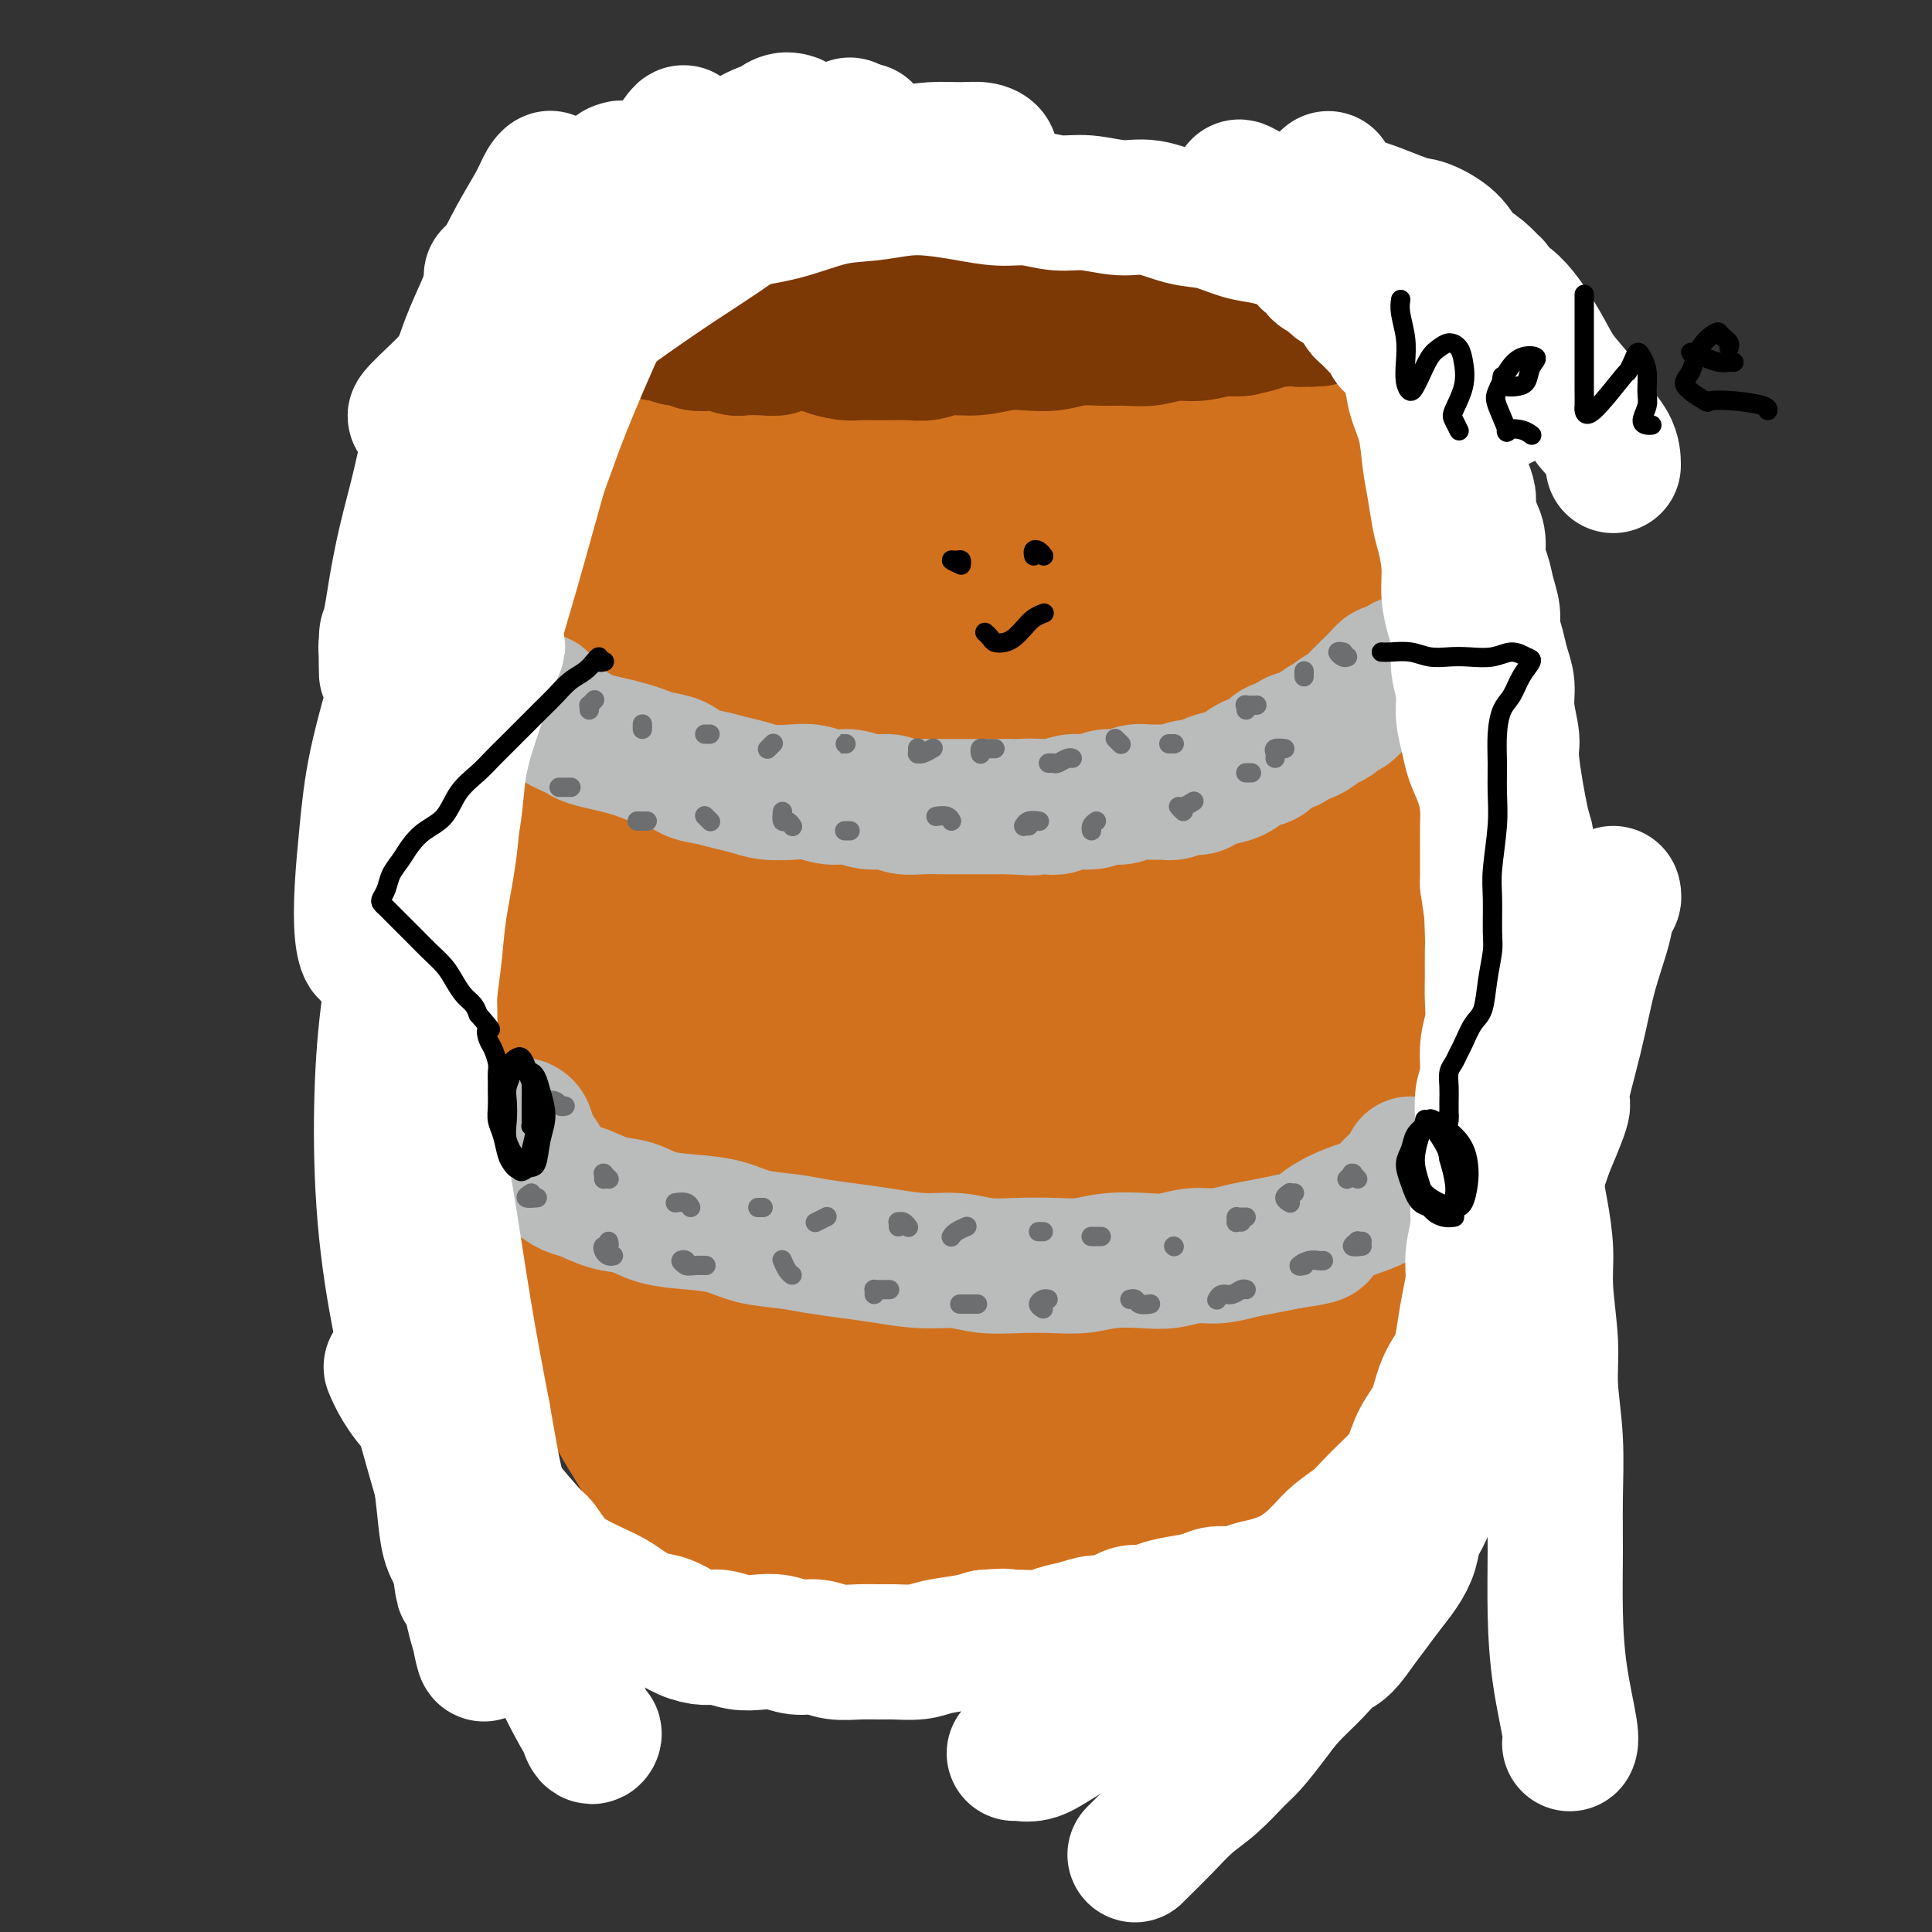 <svg viewBox='0 0 400 400' version='1.1' xmlns='http://www.w3.org/2000/svg' xmlns:xlink='http://www.w3.org/1999/xlink'><rect x="0" y="0" width="400" height="400" fill="#333333" stroke="none"/><g fill='none' stroke='rgb(210,113,29)' stroke-width='28' stroke-linecap='round' stroke-linejoin='round'><path d='M142,107c0.012,-0.365 0.024,-0.730 0,-1c-0.024,-0.270 -0.083,-0.444 0,0c0.083,0.444 0.307,1.505 0,3c-0.307,1.495 -1.145,3.424 -2,6c-0.855,2.576 -1.727,5.800 -3,10c-1.273,4.200 -2.947,9.375 -4,14c-1.053,4.625 -1.485,8.698 -3,14c-1.515,5.302 -4.113,11.832 -6,21c-1.887,9.168 -3.061,20.974 -4,29c-0.939,8.026 -1.641,12.272 -2,18c-0.359,5.728 -0.375,12.940 0,19c0.375,6.060 1.142,10.970 2,16c0.858,5.030 1.807,10.181 3,15c1.193,4.819 2.630,9.305 4,14c1.370,4.695 2.672,9.600 4,13c1.328,3.400 2.682,5.296 4,7c1.318,1.704 2.601,3.217 3,4c0.399,0.783 -0.086,0.835 0,1c0.086,0.165 0.745,0.442 1,0c0.255,-0.442 0.108,-1.603 0,-3c-0.108,-1.397 -0.178,-3.028 0,-6c0.178,-2.972 0.603,-7.283 1,-12c0.397,-4.717 0.768,-9.840 1,-17c0.232,-7.160 0.327,-16.356 1,-26c0.673,-9.644 1.925,-19.735 3,-29c1.075,-9.265 1.972,-17.703 3,-26c1.028,-8.297 2.187,-16.452 3,-24c0.813,-7.548 1.280,-14.487 2,-21c0.720,-6.513 1.694,-12.600 2,-18c0.306,-5.400 -0.055,-10.114 0,-14c0.055,-3.886 0.528,-6.943 1,-10'/><path d='M156,104c2.684,-32.613 0.395,-11.644 -1,-4c-1.395,7.644 -1.897,1.964 -3,1c-1.103,-0.964 -2.808,2.789 -4,6c-1.192,3.211 -1.871,5.881 -3,9c-1.129,3.119 -2.707,6.686 -4,10c-1.293,3.314 -2.299,6.373 -4,13c-1.701,6.627 -4.097,16.821 -6,27c-1.903,10.179 -3.313,20.343 -4,32c-0.687,11.657 -0.650,24.806 0,34c0.650,9.194 1.913,14.434 4,22c2.087,7.566 4.998,17.458 7,24c2.002,6.542 3.097,9.734 5,15c1.903,5.266 4.615,12.606 7,18c2.385,5.394 4.441,8.841 6,11c1.559,2.159 2.619,3.031 4,3c1.381,-0.031 3.083,-0.963 5,-4c1.917,-3.037 4.047,-8.178 6,-12c1.953,-3.822 3.727,-6.326 7,-15c3.273,-8.674 8.044,-23.518 10,-32c1.956,-8.482 1.098,-10.604 1,-13c-0.098,-2.396 0.564,-5.068 1,-11c0.436,-5.932 0.647,-15.126 0,-24c-0.647,-8.874 -2.151,-17.429 -3,-26c-0.849,-8.571 -1.042,-17.157 -2,-24c-0.958,-6.843 -2.682,-11.942 -5,-15c-2.318,-3.058 -5.229,-4.073 -8,-4c-2.771,0.073 -5.403,1.236 -10,3c-4.597,1.764 -11.161,4.129 -14,7c-2.839,2.871 -1.954,6.249 -2,12c-0.046,5.751 -1.023,13.876 -2,22'/><path d='M144,189c-0.694,10.796 -0.430,20.787 0,32c0.430,11.213 1.024,23.647 2,34c0.976,10.353 2.334,18.626 4,26c1.666,7.374 3.641,13.848 6,19c2.359,5.152 5.104,8.980 8,12c2.896,3.020 5.945,5.232 9,7c3.055,1.768 6.116,3.091 9,3c2.884,-0.091 5.592,-1.597 8,-4c2.408,-2.403 4.517,-5.704 6,-10c1.483,-4.296 2.340,-9.588 3,-15c0.660,-5.412 1.122,-10.945 1,-16c-0.122,-5.055 -0.827,-9.632 -2,-14c-1.173,-4.368 -2.814,-8.525 -5,-12c-2.186,-3.475 -4.918,-6.266 -8,-8c-3.082,-1.734 -6.513,-2.411 -10,-3c-3.487,-0.589 -7.029,-1.092 -11,-1c-3.971,0.092 -8.371,0.777 -12,2c-3.629,1.223 -6.486,2.984 -9,7c-2.514,4.016 -4.685,10.289 -6,15c-1.315,4.711 -1.774,7.862 -2,12c-0.226,4.138 -0.219,9.265 0,13c0.219,3.735 0.651,6.078 2,9c1.349,2.922 3.614,6.422 5,9c1.386,2.578 1.892,4.235 3,6c1.108,1.765 2.818,3.639 4,5c1.182,1.361 1.835,2.208 3,3c1.165,0.792 2.843,1.530 4,2c1.157,0.470 1.795,0.672 2,1c0.205,0.328 -0.022,0.781 0,1c0.022,0.219 0.292,0.206 0,0c-0.292,-0.206 -1.146,-0.603 -2,-1'/><path d='M156,323c1.413,1.335 -0.555,-0.828 -2,-2c-1.445,-1.172 -2.365,-1.352 -3,-2c-0.635,-0.648 -0.983,-1.765 -2,-3c-1.017,-1.235 -2.702,-2.589 -4,-4c-1.298,-1.411 -2.208,-2.880 -3,-4c-0.792,-1.120 -1.464,-1.893 -2,-2c-0.536,-0.107 -0.936,0.450 -1,1c-0.064,0.550 0.206,1.092 1,2c0.794,0.908 2.111,2.182 3,3c0.889,0.818 1.350,1.181 2,2c0.650,0.819 1.488,2.093 2,3c0.512,0.907 0.698,1.446 1,2c0.302,0.554 0.720,1.123 1,2c0.280,0.877 0.421,2.062 1,3c0.579,0.938 1.596,1.628 2,2c0.404,0.372 0.194,0.425 1,1c0.806,0.575 2.628,1.672 4,2c1.372,0.328 2.295,-0.112 3,0c0.705,0.112 1.192,0.777 2,1c0.808,0.223 1.938,0.004 3,0c1.062,-0.004 2.057,0.206 3,0c0.943,-0.206 1.833,-0.829 3,-1c1.167,-0.171 2.612,0.108 4,0c1.388,-0.108 2.719,-0.603 4,-1c1.281,-0.397 2.512,-0.695 4,-1c1.488,-0.305 3.234,-0.617 5,-1c1.766,-0.383 3.553,-0.837 5,-1c1.447,-0.163 2.553,-0.033 4,0c1.447,0.033 3.236,-0.030 5,0c1.764,0.030 3.504,0.151 5,0c1.496,-0.151 2.748,-0.576 4,-1'/><path d='M211,324c9.312,-0.936 5.593,-0.777 5,-1c-0.593,-0.223 1.940,-0.830 4,-1c2.060,-0.170 3.647,0.095 5,0c1.353,-0.095 2.474,-0.550 4,-1c1.526,-0.450 3.459,-0.894 5,-1c1.541,-0.106 2.692,0.126 4,0c1.308,-0.126 2.773,-0.611 4,-1c1.227,-0.389 2.216,-0.681 3,-1c0.784,-0.319 1.365,-0.666 2,-1c0.635,-0.334 1.326,-0.656 2,-1c0.674,-0.344 1.332,-0.710 2,-1c0.668,-0.290 1.345,-0.503 2,-1c0.655,-0.497 1.288,-1.278 2,-2c0.712,-0.722 1.502,-1.385 2,-2c0.498,-0.615 0.704,-1.180 1,-2c0.296,-0.820 0.683,-1.894 1,-3c0.317,-1.106 0.564,-2.245 1,-4c0.436,-1.755 1.061,-4.128 2,-6c0.939,-1.872 2.191,-3.245 3,-5c0.809,-1.755 1.175,-3.893 2,-6c0.825,-2.107 2.108,-4.184 3,-6c0.892,-1.816 1.392,-3.372 2,-5c0.608,-1.628 1.325,-3.327 2,-6c0.675,-2.673 1.309,-6.319 2,-10c0.691,-3.681 1.440,-7.397 2,-12c0.560,-4.603 0.931,-10.093 1,-15c0.069,-4.907 -0.164,-9.232 0,-13c0.164,-3.768 0.724,-6.979 1,-10c0.276,-3.021 0.267,-5.852 0,-9c-0.267,-3.148 -0.790,-6.614 -1,-10c-0.210,-3.386 -0.105,-6.693 0,-10'/><path d='M279,178c0.276,-15.595 -0.533,-15.082 -1,-18c-0.467,-2.918 -0.590,-9.267 -1,-14c-0.410,-4.733 -1.106,-7.852 -2,-10c-0.894,-2.148 -1.985,-3.327 -3,-5c-1.015,-1.673 -1.954,-3.840 -3,-6c-1.046,-2.160 -2.201,-4.313 -3,-7c-0.799,-2.687 -1.244,-5.910 -2,-9c-0.756,-3.090 -1.825,-6.049 -3,-9c-1.175,-2.951 -2.458,-5.896 -4,-8c-1.542,-2.104 -3.343,-3.368 -5,-4c-1.657,-0.632 -3.168,-0.632 -5,-1c-1.832,-0.368 -3.983,-1.103 -6,-2c-2.017,-0.897 -3.900,-1.956 -6,-3c-2.100,-1.044 -4.418,-2.073 -7,-3c-2.582,-0.927 -5.428,-1.752 -8,-3c-2.572,-1.248 -4.871,-2.919 -7,-4c-2.129,-1.081 -4.090,-1.572 -6,-2c-1.910,-0.428 -3.769,-0.792 -6,-1c-2.231,-0.208 -4.833,-0.260 -7,0c-2.167,0.260 -3.897,0.832 -6,1c-2.103,0.168 -4.578,-0.069 -7,0c-2.422,0.069 -4.789,0.445 -7,1c-2.211,0.555 -4.266,1.290 -6,2c-1.734,0.710 -3.149,1.394 -5,2c-1.851,0.606 -4.139,1.132 -6,2c-1.861,0.868 -3.296,2.077 -5,3c-1.704,0.923 -3.678,1.559 -5,2c-1.322,0.441 -1.994,0.685 -3,1c-1.006,0.315 -2.348,0.700 -3,1c-0.652,0.300 -0.615,0.514 -1,1c-0.385,0.486 -1.193,1.243 -2,2'/><path d='M138,87c-5.751,2.610 -2.129,1.134 -1,1c1.129,-0.134 -0.233,1.074 -1,2c-0.767,0.926 -0.937,1.569 -1,2c-0.063,0.431 -0.020,0.651 0,1c0.020,0.349 0.017,0.829 0,1c-0.017,0.171 -0.049,0.033 0,0c0.049,-0.033 0.178,0.038 0,0c-0.178,-0.038 -0.662,-0.185 -1,0c-0.338,0.185 -0.528,0.702 -1,1c-0.472,0.298 -1.225,0.376 -2,1c-0.775,0.624 -1.571,1.793 -2,3c-0.429,1.207 -0.492,2.452 -1,4c-0.508,1.548 -1.460,3.397 -2,5c-0.540,1.603 -0.669,2.958 -1,5c-0.331,2.042 -0.863,4.772 -1,7c-0.137,2.228 0.122,3.955 0,6c-0.122,2.045 -0.624,4.409 -1,7c-0.376,2.591 -0.626,5.409 -1,8c-0.374,2.591 -0.874,4.953 -1,7c-0.126,2.047 0.121,3.777 0,6c-0.121,2.223 -0.609,4.938 -1,7c-0.391,2.062 -0.683,3.471 -1,6c-0.317,2.529 -0.658,6.179 -1,9c-0.342,2.821 -0.684,4.814 -1,7c-0.316,2.186 -0.606,4.564 -1,7c-0.394,2.436 -0.891,4.930 -1,7c-0.109,2.070 0.170,3.715 0,6c-0.170,2.285 -0.788,5.210 -1,8c-0.212,2.790 -0.019,5.443 0,8c0.019,2.557 -0.138,5.016 0,7c0.138,1.984 0.569,3.492 1,5'/><path d='M115,231c0.244,6.509 0.853,5.783 1,7c0.147,1.217 -0.168,4.378 0,7c0.168,2.622 0.818,4.703 1,7c0.182,2.297 -0.104,4.808 0,7c0.104,2.192 0.597,4.065 1,6c0.403,1.935 0.716,3.931 1,6c0.284,2.069 0.540,4.212 1,6c0.460,1.788 1.123,3.222 2,5c0.877,1.778 1.968,3.899 3,6c1.032,2.101 2.006,4.182 3,6c0.994,1.818 2.008,3.371 3,5c0.992,1.629 1.960,3.332 3,5c1.040,1.668 2.151,3.301 3,5c0.849,1.699 1.437,3.463 2,5c0.563,1.537 1.100,2.846 2,4c0.900,1.154 2.161,2.153 3,3c0.839,0.847 1.255,1.544 2,2c0.745,0.456 1.818,0.673 3,1c1.182,0.327 2.473,0.763 4,1c1.527,0.237 3.291,0.275 5,0c1.709,-0.275 3.362,-0.861 5,-1c1.638,-0.139 3.261,0.171 5,0c1.739,-0.171 3.593,-0.823 5,-1c1.407,-0.177 2.366,0.122 4,0c1.634,-0.122 3.943,-0.666 6,-1c2.057,-0.334 3.860,-0.460 6,-1c2.140,-0.540 4.615,-1.496 7,-2c2.385,-0.504 4.681,-0.558 7,-1c2.319,-0.442 4.663,-1.273 7,-2c2.337,-0.727 4.668,-1.351 7,-2c2.332,-0.649 4.666,-1.325 7,-2'/><path d='M224,312c8.393,-2.109 5.876,-1.882 6,-2c0.124,-0.118 2.891,-0.582 5,-1c2.109,-0.418 3.562,-0.790 5,-1c1.438,-0.210 2.861,-0.260 4,0c1.139,0.260 1.996,0.828 3,1c1.004,0.172 2.157,-0.053 3,0c0.843,0.053 1.378,0.382 2,0c0.622,-0.382 1.331,-1.476 2,-2c0.669,-0.524 1.296,-0.479 2,-1c0.704,-0.521 1.483,-1.608 2,-2c0.517,-0.392 0.771,-0.090 1,0c0.229,0.090 0.432,-0.031 1,0c0.568,0.031 1.500,0.215 2,0c0.500,-0.215 0.567,-0.828 1,-1c0.433,-0.172 1.231,0.096 2,0c0.769,-0.096 1.510,-0.558 2,-1c0.490,-0.442 0.729,-0.865 1,-1c0.271,-0.135 0.573,0.016 1,0c0.427,-0.016 0.979,-0.200 1,0c0.021,0.200 -0.488,0.785 -1,1c-0.512,0.215 -1.026,0.061 -2,0c-0.974,-0.061 -2.407,-0.030 -4,0c-1.593,0.030 -3.347,0.060 -5,0c-1.653,-0.060 -3.205,-0.209 -5,0c-1.795,0.209 -3.833,0.777 -6,1c-2.167,0.223 -4.465,0.101 -7,0c-2.535,-0.101 -5.309,-0.182 -8,0c-2.691,0.182 -5.299,0.626 -8,1c-2.701,0.374 -5.497,0.678 -8,1c-2.503,0.322 -4.715,0.664 -7,1c-2.285,0.336 -4.642,0.668 -7,1'/><path d='M202,307c-11.320,1.334 -6.622,1.670 -6,2c0.622,0.330 -2.834,0.655 -5,1c-2.166,0.345 -3.042,0.711 -4,1c-0.958,0.289 -1.997,0.500 -3,1c-1.003,0.500 -1.971,1.289 -3,2c-1.029,0.711 -2.117,1.345 -3,2c-0.883,0.655 -1.559,1.330 -2,2c-0.441,0.670 -0.648,1.335 -1,2c-0.352,0.665 -0.849,1.332 -1,2c-0.151,0.668 0.042,1.338 0,2c-0.042,0.662 -0.320,1.315 0,2c0.320,0.685 1.240,1.403 2,2c0.760,0.597 1.362,1.074 2,2c0.638,0.926 1.314,2.302 2,3c0.686,0.698 1.382,0.719 2,1c0.618,0.281 1.157,0.822 2,1c0.843,0.178 1.990,-0.009 3,0c1.010,0.009 1.884,0.212 3,0c1.116,-0.212 2.476,-0.840 4,-1c1.524,-0.160 3.212,0.149 5,0c1.788,-0.149 3.674,-0.757 5,-1c1.326,-0.243 2.090,-0.120 3,0c0.910,0.120 1.967,0.238 3,0c1.033,-0.238 2.043,-0.833 3,-1c0.957,-0.167 1.860,0.095 3,0c1.140,-0.095 2.517,-0.547 4,-1c1.483,-0.453 3.071,-0.909 4,-1c0.929,-0.091 1.197,0.182 2,0c0.803,-0.182 2.139,-0.818 3,-1c0.861,-0.182 1.246,0.091 2,0c0.754,-0.091 1.877,-0.545 3,-1'/><path d='M234,328c7.117,-1.244 2.908,-0.855 2,-1c-0.908,-0.145 1.483,-0.824 3,-1c1.517,-0.176 2.160,0.150 3,0c0.840,-0.150 1.877,-0.776 2,-1c0.123,-0.224 -0.668,-0.045 0,0c0.668,0.045 2.794,-0.043 4,0c1.206,0.043 1.493,0.219 2,0c0.507,-0.219 1.235,-0.832 2,-1c0.765,-0.168 1.565,0.110 2,0c0.435,-0.110 0.503,-0.607 1,-1c0.497,-0.393 1.424,-0.682 2,-1c0.576,-0.318 0.802,-0.666 1,-1c0.198,-0.334 0.366,-0.655 1,-1c0.634,-0.345 1.732,-0.712 2,-1c0.268,-0.288 -0.294,-0.495 0,-1c0.294,-0.505 1.444,-1.308 2,-2c0.556,-0.692 0.518,-1.273 1,-2c0.482,-0.727 1.484,-1.599 2,-2c0.516,-0.401 0.547,-0.329 1,-1c0.453,-0.671 1.330,-2.084 2,-3c0.670,-0.916 1.135,-1.336 2,-2c0.865,-0.664 2.131,-1.573 3,-3c0.869,-1.427 1.342,-3.374 2,-5c0.658,-1.626 1.500,-2.932 2,-4c0.500,-1.068 0.659,-1.897 1,-3c0.341,-1.103 0.865,-2.478 1,-4c0.135,-1.522 -0.118,-3.190 0,-5c0.118,-1.810 0.609,-3.764 1,-6c0.391,-2.236 0.682,-4.756 1,-7c0.318,-2.244 0.662,-4.213 1,-6c0.338,-1.787 0.669,-3.394 1,-5'/><path d='M284,258c1.729,-7.995 1.052,-5.483 1,-6c-0.052,-0.517 0.522,-4.065 1,-7c0.478,-2.935 0.859,-5.258 1,-8c0.141,-2.742 0.041,-5.904 0,-9c-0.041,-3.096 -0.024,-6.127 0,-9c0.024,-2.873 0.055,-5.590 0,-8c-0.055,-2.410 -0.196,-4.513 0,-7c0.196,-2.487 0.728,-5.356 1,-8c0.272,-2.644 0.283,-5.062 0,-8c-0.283,-2.938 -0.860,-6.396 -1,-9c-0.140,-2.604 0.156,-4.355 0,-7c-0.156,-2.645 -0.763,-6.183 -1,-9c-0.237,-2.817 -0.105,-4.912 0,-7c0.105,-2.088 0.183,-4.169 0,-6c-0.183,-1.831 -0.625,-3.411 -1,-5c-0.375,-1.589 -0.682,-3.186 -1,-5c-0.318,-1.814 -0.648,-3.843 -1,-6c-0.352,-2.157 -0.726,-4.440 -1,-7c-0.274,-2.560 -0.446,-5.398 -1,-8c-0.554,-2.602 -1.488,-4.970 -2,-7c-0.512,-2.030 -0.600,-3.723 -1,-5c-0.400,-1.277 -1.111,-2.137 -2,-3c-0.889,-0.863 -1.957,-1.730 -3,-3c-1.043,-1.270 -2.063,-2.945 -3,-4c-0.937,-1.055 -1.793,-1.491 -3,-3c-1.207,-1.509 -2.765,-4.092 -4,-6c-1.235,-1.908 -2.146,-3.141 -3,-4c-0.854,-0.859 -1.652,-1.344 -3,-2c-1.348,-0.656 -3.248,-1.484 -5,-2c-1.752,-0.516 -3.358,-0.719 -5,-1c-1.642,-0.281 -3.321,-0.641 -5,-1'/><path d='M242,78c-3.077,-1.344 -1.770,-1.704 -3,-2c-1.230,-0.296 -4.998,-0.528 -7,-1c-2.002,-0.472 -2.240,-1.183 -4,-2c-1.760,-0.817 -5.042,-1.739 -7,-2c-1.958,-0.261 -2.591,0.140 -4,0c-1.409,-0.140 -3.593,-0.822 -5,-1c-1.407,-0.178 -2.035,0.149 -3,0c-0.965,-0.149 -2.267,-0.774 -4,-1c-1.733,-0.226 -3.898,-0.054 -5,0c-1.102,0.054 -1.140,-0.012 -2,0c-0.860,0.012 -2.541,0.100 -4,0c-1.459,-0.100 -2.696,-0.388 -4,0c-1.304,0.388 -2.674,1.452 -4,2c-1.326,0.548 -2.609,0.579 -4,1c-1.391,0.421 -2.891,1.230 -4,2c-1.109,0.770 -1.829,1.500 -3,2c-1.171,0.500 -2.794,0.769 -4,1c-1.206,0.231 -1.996,0.425 -3,1c-1.004,0.575 -2.222,1.530 -3,2c-0.778,0.470 -1.114,0.455 -2,1c-0.886,0.545 -2.320,1.648 -3,2c-0.680,0.352 -0.605,-0.049 -1,0c-0.395,0.049 -1.258,0.549 -2,1c-0.742,0.451 -1.361,0.853 -2,1c-0.639,0.147 -1.297,0.040 -2,0c-0.703,-0.040 -1.451,-0.013 -2,0c-0.549,0.013 -0.898,0.012 -1,0c-0.102,-0.012 0.045,-0.034 0,0c-0.045,0.034 -0.281,0.125 0,0c0.281,-0.125 1.080,-0.464 2,-1c0.920,-0.536 1.960,-1.268 3,-2'/><path d='M155,82c1.710,-1.106 3.486,-2.372 5,-3c1.514,-0.628 2.765,-0.617 4,-1c1.235,-0.383 2.453,-1.160 5,-2c2.547,-0.840 6.422,-1.745 9,-2c2.578,-0.255 3.857,0.139 6,0c2.143,-0.139 5.149,-0.810 8,-1c2.851,-0.190 5.548,0.100 8,0c2.452,-0.100 4.658,-0.590 7,-1c2.342,-0.410 4.820,-0.741 7,-1c2.180,-0.259 4.061,-0.448 6,-1c1.939,-0.552 3.935,-1.468 6,-2c2.065,-0.532 4.197,-0.679 6,-1c1.803,-0.321 3.276,-0.817 5,-1c1.724,-0.183 3.697,-0.053 5,0c1.303,0.053 1.935,0.029 3,0c1.065,-0.029 2.565,-0.061 4,0c1.435,0.061 2.807,0.217 4,0c1.193,-0.217 2.207,-0.805 3,-1c0.793,-0.195 1.363,0.004 2,0c0.637,-0.004 1.339,-0.212 2,0c0.661,0.212 1.280,0.844 2,1c0.720,0.156 1.542,-0.166 2,0c0.458,0.166 0.553,0.818 1,1c0.447,0.182 1.247,-0.106 2,0c0.753,0.106 1.460,0.606 2,1c0.540,0.394 0.915,0.683 1,1c0.085,0.317 -0.118,0.662 0,1c0.118,0.338 0.557,0.668 1,1c0.443,0.332 0.888,0.666 1,1c0.112,0.334 -0.111,0.667 0,1c0.111,0.333 0.555,0.667 1,1'/><path d='M273,74c2.177,1.913 1.118,2.195 1,3c-0.118,0.805 0.704,2.133 1,3c0.296,0.867 0.065,1.274 0,2c-0.065,0.726 0.035,1.771 0,3c-0.035,1.229 -0.206,2.641 0,4c0.206,1.359 0.788,2.666 1,4c0.212,1.334 0.053,2.697 0,4c-0.053,1.303 -0.000,2.548 0,4c0.000,1.452 -0.053,3.112 0,5c0.053,1.888 0.210,4.006 0,6c-0.210,1.994 -0.789,3.865 -1,6c-0.211,2.135 -0.056,4.534 0,7c0.056,2.466 0.012,4.999 0,7c-0.012,2.001 0.008,3.470 0,5c-0.008,1.530 -0.044,3.120 0,5c0.044,1.880 0.167,4.051 0,6c-0.167,1.949 -0.623,3.678 -1,6c-0.377,2.322 -0.674,5.237 -1,8c-0.326,2.763 -0.681,5.373 -1,8c-0.319,2.627 -0.602,5.271 -1,8c-0.398,2.729 -0.910,5.543 -1,8c-0.090,2.457 0.242,4.557 0,7c-0.242,2.443 -1.059,5.230 -2,8c-0.941,2.770 -2.006,5.523 -3,9c-0.994,3.477 -1.917,7.678 -3,12c-1.083,4.322 -2.325,8.766 -4,13c-1.675,4.234 -3.783,8.259 -5,11c-1.217,2.741 -1.543,4.199 -2,5c-0.457,0.801 -1.046,0.947 -1,1c0.046,0.053 0.727,0.015 1,-1c0.273,-1.015 0.136,-3.008 0,-5'/><path d='M251,246c0.004,-2.357 0.013,-5.750 0,-10c-0.013,-4.250 -0.049,-9.357 0,-16c0.049,-6.643 0.182,-14.823 0,-24c-0.182,-9.177 -0.679,-19.352 -1,-30c-0.321,-10.648 -0.465,-21.768 -1,-32c-0.535,-10.232 -1.459,-19.576 -3,-27c-1.541,-7.424 -3.697,-12.929 -6,-16c-2.303,-3.071 -4.753,-3.707 -8,-3c-3.247,0.707 -7.293,2.759 -10,5c-2.707,2.241 -4.076,4.671 -6,11c-1.924,6.329 -4.403,16.558 -6,27c-1.597,10.442 -2.313,21.098 -2,32c0.313,10.902 1.655,22.051 4,34c2.345,11.949 5.694,24.698 8,35c2.306,10.302 3.570,18.158 5,26c1.430,7.842 3.028,15.669 4,22c0.972,6.331 1.320,11.164 2,14c0.680,2.836 1.692,3.674 3,3c1.308,-0.674 2.914,-2.859 4,-6c1.086,-3.141 1.654,-7.239 3,-13c1.346,-5.761 3.472,-13.185 5,-23c1.528,-9.815 2.458,-22.022 3,-35c0.542,-12.978 0.698,-26.726 1,-39c0.302,-12.274 0.752,-23.073 1,-35c0.248,-11.927 0.295,-24.981 -1,-34c-1.295,-9.019 -3.931,-14.004 -6,-16c-2.069,-1.996 -3.571,-1.005 -6,3c-2.429,4.005 -5.785,11.022 -8,20c-2.215,8.978 -3.289,19.917 -4,33c-0.711,13.083 -1.060,28.309 0,42c1.060,13.691 3.530,25.845 6,38'/><path d='M232,232c1.964,10.754 3.875,18.641 6,25c2.125,6.359 4.464,11.192 6,14c1.536,2.808 2.267,3.592 3,4c0.733,0.408 1.466,0.439 2,-1c0.534,-1.439 0.868,-4.347 1,-9c0.132,-4.653 0.061,-11.049 0,-19c-0.061,-7.951 -0.112,-17.456 0,-30c0.112,-12.544 0.389,-28.127 1,-45c0.611,-16.873 1.558,-35.038 2,-48c0.442,-12.962 0.378,-20.723 -1,-22c-1.378,-1.277 -4.072,3.931 -7,12c-2.928,8.069 -6.091,19.000 -8,30c-1.909,11.000 -2.565,22.070 -2,34c0.565,11.930 2.349,24.721 4,36c1.651,11.279 3.168,21.046 5,30c1.832,8.954 3.978,17.095 5,23c1.022,5.905 0.921,9.575 1,12c0.079,2.425 0.340,3.604 0,4c-0.340,0.396 -1.280,0.008 -2,-2c-0.720,-2.008 -1.221,-5.635 -2,-11c-0.779,-5.365 -1.835,-12.468 -3,-21c-1.165,-8.532 -2.438,-18.492 -4,-31c-1.562,-12.508 -3.415,-27.562 -5,-43c-1.585,-15.438 -2.904,-31.259 -5,-45c-2.096,-13.741 -4.969,-25.402 -8,-33c-3.031,-7.598 -6.221,-11.134 -10,-12c-3.779,-0.866 -8.148,0.939 -12,3c-3.852,2.061 -7.187,4.377 -10,8c-2.813,3.623 -5.103,8.552 -7,14c-1.897,5.448 -3.399,11.414 -4,19c-0.601,7.586 -0.300,16.793 0,26'/><path d='M178,154c-0.073,12.139 1.745,19.985 4,32c2.255,12.015 4.948,28.198 7,40c2.052,11.802 3.462,19.222 5,28c1.538,8.778 3.203,18.913 4,25c0.797,6.087 0.725,8.125 1,10c0.275,1.875 0.896,3.587 2,3c1.104,-0.587 2.689,-3.474 4,-7c1.311,-3.526 2.347,-7.692 3,-13c0.653,-5.308 0.922,-11.759 1,-18c0.078,-6.241 -0.034,-12.274 -1,-21c-0.966,-8.726 -2.784,-20.147 -4,-32c-1.216,-11.853 -1.829,-24.140 -3,-39c-1.171,-14.860 -2.898,-32.293 -4,-43c-1.102,-10.707 -1.579,-14.689 -3,-19c-1.421,-4.311 -3.788,-8.950 -6,-11c-2.212,-2.050 -4.270,-1.510 -7,2c-2.730,3.510 -6.134,9.989 -8,16c-1.866,6.011 -2.196,11.554 -3,21c-0.804,9.446 -2.082,22.796 -3,36c-0.918,13.204 -1.475,26.264 -1,39c0.475,12.736 1.982,25.149 3,35c1.018,9.851 1.545,17.140 3,22c1.455,4.860 3.837,7.291 6,9c2.163,1.709 4.108,2.695 6,3c1.892,0.305 3.731,-0.070 5,-1c1.269,-0.930 1.966,-2.416 3,-7c1.034,-4.584 2.404,-12.267 3,-19c0.596,-6.733 0.417,-12.516 0,-20c-0.417,-7.484 -1.074,-16.669 -2,-29c-0.926,-12.331 -2.122,-27.809 -3,-39c-0.878,-11.191 -1.439,-18.096 -2,-25'/><path d='M188,132c-1.857,-21.706 -3.001,-19.472 -4,-21c-0.999,-1.528 -1.853,-6.817 -4,-8c-2.147,-1.183 -5.587,1.740 -8,6c-2.413,4.260 -3.800,9.855 -6,17c-2.200,7.145 -5.213,15.838 -7,25c-1.787,9.162 -2.348,18.793 -3,29c-0.652,10.207 -1.394,20.990 -1,31c0.394,10.010 1.923,19.248 4,28c2.077,8.752 4.702,17.017 7,23c2.298,5.983 4.270,9.684 6,12c1.730,2.316 3.218,3.249 4,4c0.782,0.751 0.859,1.322 1,1c0.141,-0.322 0.348,-1.538 0,-3c-0.348,-1.462 -1.251,-3.172 -2,-5c-0.749,-1.828 -1.345,-3.776 -2,-5c-0.655,-1.224 -1.368,-1.725 -2,-2c-0.632,-0.275 -1.182,-0.325 -2,0c-0.818,0.325 -1.903,1.025 -3,2c-1.097,0.975 -2.206,2.224 -3,3c-0.794,0.776 -1.274,1.077 -3,3c-1.726,1.923 -4.697,5.467 -6,7c-1.303,1.533 -0.939,1.054 -1,2c-0.061,0.946 -0.549,3.316 -1,5c-0.451,1.684 -0.867,2.682 -1,4c-0.133,1.318 0.017,2.958 0,4c-0.017,1.042 -0.200,1.487 0,2c0.200,0.513 0.783,1.093 1,2c0.217,0.907 0.069,2.140 0,3c-0.069,0.860 -0.057,1.347 0,2c0.057,0.653 0.159,1.472 0,2c-0.159,0.528 -0.580,0.764 -1,1'/><path d='M151,306c-0.277,3.316 -0.471,1.607 -1,1c-0.529,-0.607 -1.394,-0.111 -2,0c-0.606,0.111 -0.952,-0.164 -1,0c-0.048,0.164 0.201,0.768 0,1c-0.201,0.232 -0.854,0.091 -1,0c-0.146,-0.091 0.214,-0.133 0,0c-0.214,0.133 -1.000,0.440 -1,1c0.000,0.560 0.788,1.372 1,2c0.212,0.628 -0.150,1.071 0,2c0.150,0.929 0.814,2.342 1,3c0.186,0.658 -0.106,0.560 0,1c0.106,0.440 0.611,1.417 1,2c0.389,0.583 0.662,0.771 1,1c0.338,0.229 0.739,0.499 1,1c0.261,0.501 0.381,1.234 1,2c0.619,0.766 1.738,1.567 2,2c0.262,0.433 -0.332,0.498 0,1c0.332,0.502 1.590,1.440 2,2c0.410,0.560 -0.028,0.743 0,1c0.028,0.257 0.524,0.590 1,1c0.476,0.410 0.934,0.898 1,1c0.066,0.102 -0.259,-0.183 0,0c0.259,0.183 1.102,0.834 2,1c0.898,0.166 1.851,-0.151 2,0c0.149,0.151 -0.507,0.772 0,1c0.507,0.228 2.177,0.065 3,0c0.823,-0.065 0.798,-0.031 1,0c0.202,0.031 0.632,0.060 1,0c0.368,-0.060 0.676,-0.208 1,0c0.324,0.208 0.664,0.774 1,1c0.336,0.226 0.668,0.113 1,0'/><path d='M169,334c2.279,0.464 1.976,0.124 2,0c0.024,-0.124 0.377,-0.033 1,0c0.623,0.033 1.518,0.008 2,0c0.482,-0.008 0.550,0.001 1,0c0.450,-0.001 1.280,-0.010 2,0c0.720,0.010 1.330,0.041 2,0c0.670,-0.041 1.401,-0.154 2,0c0.599,0.154 1.066,0.576 2,1c0.934,0.424 2.333,0.849 3,1c0.667,0.151 0.600,0.026 1,0c0.400,-0.026 1.266,0.045 2,0c0.734,-0.045 1.336,-0.208 2,0c0.664,0.208 1.389,0.788 2,1c0.611,0.212 1.107,0.058 2,0c0.893,-0.058 2.183,-0.019 3,0c0.817,0.019 1.161,0.019 2,0c0.839,-0.019 2.171,-0.057 3,0c0.829,0.057 1.153,0.208 2,0c0.847,-0.208 2.218,-0.774 3,-1c0.782,-0.226 0.976,-0.112 2,0c1.024,0.112 2.877,0.222 4,0c1.123,-0.222 1.516,-0.776 2,-1c0.484,-0.224 1.060,-0.116 2,0c0.940,0.116 2.244,0.241 3,0c0.756,-0.241 0.964,-0.848 2,-1c1.036,-0.152 2.900,0.152 4,0c1.100,-0.152 1.436,-0.759 2,-1c0.564,-0.241 1.357,-0.116 2,0c0.643,0.116 1.135,0.224 2,0c0.865,-0.224 2.104,-0.778 3,-1c0.896,-0.222 1.448,-0.111 2,0'/><path d='M238,332c5.776,-0.727 2.716,-0.044 2,0c-0.716,0.044 0.911,-0.553 2,-1c1.089,-0.447 1.640,-0.746 2,-1c0.360,-0.254 0.530,-0.464 1,-1c0.470,-0.536 1.239,-1.400 2,-2c0.761,-0.600 1.512,-0.937 2,-1c0.488,-0.063 0.712,0.148 1,0c0.288,-0.148 0.640,-0.655 1,-1c0.360,-0.345 0.727,-0.526 1,-1c0.273,-0.474 0.453,-1.239 1,-2c0.547,-0.761 1.460,-1.518 2,-2c0.540,-0.482 0.707,-0.691 1,-1c0.293,-0.309 0.712,-0.720 1,-1c0.288,-0.280 0.444,-0.431 1,-1c0.556,-0.569 1.512,-1.558 2,-2c0.488,-0.442 0.509,-0.338 1,-1c0.491,-0.662 1.452,-2.089 2,-3c0.548,-0.911 0.682,-1.305 1,-2c0.318,-0.695 0.821,-1.691 1,-2c0.179,-0.309 0.034,0.068 0,0c-0.034,-0.068 0.044,-0.582 0,-1c-0.044,-0.418 -0.211,-0.742 0,-1c0.211,-0.258 0.800,-0.452 1,-1c0.200,-0.548 0.012,-1.452 0,-2c-0.012,-0.548 0.151,-0.742 0,-1c-0.151,-0.258 -0.618,-0.582 -1,-1c-0.382,-0.418 -0.680,-0.930 -1,-1c-0.320,-0.070 -0.663,0.301 -1,0c-0.337,-0.301 -0.668,-1.273 -1,-2c-0.332,-0.727 -0.666,-1.208 -1,-2c-0.334,-0.792 -0.667,-1.896 -1,-3'/><path d='M260,292c-1.321,-2.286 -1.625,-3.500 -2,-5c-0.375,-1.500 -0.821,-3.286 -1,-4c-0.179,-0.714 -0.089,-0.357 0,0'/><path d='M132,107c-0.001,-0.018 -0.001,-0.035 0,0c0.001,0.035 0.004,0.123 0,0c-0.004,-0.123 -0.016,-0.458 0,-1c0.016,-0.542 0.061,-1.290 0,-2c-0.061,-0.710 -0.227,-1.382 0,-2c0.227,-0.618 0.848,-1.181 1,-2c0.152,-0.819 -0.165,-1.895 0,-3c0.165,-1.105 0.814,-2.240 1,-3c0.186,-0.760 -0.090,-1.145 0,-2c0.090,-0.855 0.545,-2.180 1,-3c0.455,-0.820 0.910,-1.136 1,-2c0.090,-0.864 -0.183,-2.277 0,-3c0.183,-0.723 0.823,-0.757 1,-1c0.177,-0.243 -0.111,-0.696 0,-1c0.111,-0.304 0.619,-0.459 1,-1c0.381,-0.541 0.635,-1.466 1,-2c0.365,-0.534 0.841,-0.676 1,-1c0.159,-0.324 0.001,-0.831 0,-1c-0.001,-0.169 0.155,-0.001 0,0c-0.155,0.001 -0.619,-0.165 -1,0c-0.381,0.165 -0.677,0.662 -1,1c-0.323,0.338 -0.674,0.517 -1,1c-0.326,0.483 -0.627,1.269 -1,2c-0.373,0.731 -0.817,1.407 -1,2c-0.183,0.593 -0.104,1.103 0,2c0.104,0.897 0.234,2.180 0,3c-0.234,0.820 -0.834,1.175 -1,2c-0.166,0.825 0.100,2.118 0,3c-0.100,0.882 -0.565,1.353 -1,2c-0.435,0.647 -0.838,1.471 -1,2c-0.162,0.529 -0.081,0.765 0,1'/><path d='M132,98c-0.464,2.309 -0.124,0.582 0,0c0.124,-0.582 0.032,-0.019 0,0c-0.032,0.019 -0.005,-0.504 0,-1c0.005,-0.496 -0.013,-0.963 0,-1c0.013,-0.037 0.056,0.357 0,0c-0.056,-0.357 -0.212,-1.465 0,-2c0.212,-0.535 0.793,-0.495 1,-1c0.207,-0.505 0.041,-1.553 0,-2c-0.041,-0.447 0.045,-0.294 0,-1c-0.045,-0.706 -0.219,-2.272 0,-3c0.219,-0.728 0.832,-0.618 1,-1c0.168,-0.382 -0.109,-1.257 0,-2c0.109,-0.743 0.606,-1.355 1,-2c0.394,-0.645 0.687,-1.324 1,-2c0.313,-0.676 0.646,-1.351 1,-2c0.354,-0.649 0.727,-1.273 1,-2c0.273,-0.727 0.444,-1.558 1,-2c0.556,-0.442 1.497,-0.497 2,-1c0.503,-0.503 0.569,-1.455 1,-2c0.431,-0.545 1.228,-0.682 2,-1c0.772,-0.318 1.518,-0.818 2,-1c0.482,-0.182 0.700,-0.048 1,0c0.300,0.048 0.683,0.009 1,0c0.317,-0.009 0.567,0.012 1,0c0.433,-0.012 1.050,-0.056 2,0c0.950,0.056 2.235,0.211 3,0c0.765,-0.211 1.012,-0.789 2,-1c0.988,-0.211 2.719,-0.057 4,0c1.281,0.057 2.114,0.015 3,0c0.886,-0.015 1.825,-0.004 3,0c1.175,0.004 2.588,0.002 4,0'/><path d='M170,68c4.781,-0.549 3.734,-0.921 4,-1c0.266,-0.079 1.843,0.134 3,0c1.157,-0.134 1.892,-0.614 3,-1c1.108,-0.386 2.588,-0.678 4,-1c1.412,-0.322 2.755,-0.675 4,-1c1.245,-0.325 2.390,-0.623 4,-1c1.610,-0.377 3.683,-0.833 5,-1c1.317,-0.167 1.878,-0.045 3,0c1.122,0.045 2.806,0.013 4,0c1.194,-0.013 1.898,-0.007 3,0c1.102,0.007 2.602,0.016 4,0c1.398,-0.016 2.695,-0.057 4,0c1.305,0.057 2.617,0.212 4,0c1.383,-0.212 2.836,-0.789 4,-1c1.164,-0.211 2.037,-0.054 3,0c0.963,0.054 2.016,0.004 3,0c0.984,-0.004 1.901,0.037 3,0c1.099,-0.037 2.381,-0.154 3,0c0.619,0.154 0.574,0.578 1,1c0.426,0.422 1.322,0.841 2,1c0.678,0.159 1.136,0.057 2,0c0.864,-0.057 2.132,-0.068 3,0c0.868,0.068 1.335,0.214 2,0c0.665,-0.214 1.529,-0.790 2,-1c0.471,-0.210 0.548,-0.056 1,0c0.452,0.056 1.277,0.014 2,0c0.723,-0.014 1.343,-0.001 2,0c0.657,0.001 1.351,-0.010 2,0c0.649,0.010 1.252,0.041 2,0c0.748,-0.041 1.642,-0.155 2,0c0.358,0.155 0.179,0.577 0,1'/><path d='M258,63c9.440,0.321 2.542,0.625 0,1c-2.542,0.375 -0.726,0.821 0,1c0.726,0.179 0.363,0.089 0,0'/></g>
<g fill='none' stroke='rgb(124,56,5)' stroke-width='28' stroke-linecap='round' stroke-linejoin='round'><path d='M136,69c-0.000,-0.845 -0.001,-1.689 0,-2c0.001,-0.311 0.002,-0.087 0,0c-0.002,0.087 -0.008,0.038 0,0c0.008,-0.038 0.028,-0.067 0,0c-0.028,0.067 -0.106,0.228 0,0c0.106,-0.228 0.395,-0.845 1,-1c0.605,-0.155 1.527,0.151 2,0c0.473,-0.151 0.496,-0.758 1,-1c0.504,-0.242 1.490,-0.117 2,0c0.510,0.117 0.544,0.227 1,0c0.456,-0.227 1.333,-0.789 2,-1c0.667,-0.211 1.125,-0.071 2,0c0.875,0.071 2.166,0.071 3,0c0.834,-0.071 1.212,-0.214 2,0c0.788,0.214 1.985,0.786 3,1c1.015,0.214 1.849,0.072 3,0c1.151,-0.072 2.619,-0.072 4,0c1.381,0.072 2.677,0.215 4,0c1.323,-0.215 2.675,-0.790 4,-1c1.325,-0.210 2.625,-0.056 4,0c1.375,0.056 2.826,0.015 4,0c1.174,-0.015 2.073,-0.003 4,0c1.927,0.003 4.883,-0.003 7,0c2.117,0.003 3.397,0.016 5,0c1.603,-0.016 3.531,-0.061 5,0c1.469,0.061 2.479,0.227 4,0c1.521,-0.227 3.554,-0.848 5,-1c1.446,-0.152 2.305,0.165 4,0c1.695,-0.165 4.226,-0.814 6,-1c1.774,-0.186 2.793,0.090 4,0c1.207,-0.090 2.604,-0.545 4,-1'/><path d='M226,61c13.000,-0.463 6.001,-0.120 4,0c-2.001,0.120 0.997,0.018 3,0c2.003,-0.018 3.011,0.047 4,0c0.989,-0.047 1.957,-0.205 3,0c1.043,0.205 2.160,0.773 3,1c0.840,0.227 1.404,0.113 2,0c0.596,-0.113 1.223,-0.224 2,0c0.777,0.224 1.703,0.782 3,1c1.297,0.218 2.965,0.097 4,0c1.035,-0.097 1.436,-0.170 2,0c0.564,0.170 1.292,0.581 2,1c0.708,0.419 1.398,0.844 2,1c0.602,0.156 1.118,0.042 2,0c0.882,-0.042 2.130,-0.012 3,0c0.870,0.012 1.360,0.007 2,0c0.640,-0.007 1.428,-0.016 2,0c0.572,0.016 0.927,0.057 1,0c0.073,-0.057 -0.137,-0.211 0,0c0.137,0.211 0.622,0.789 1,1c0.378,0.211 0.648,0.057 1,0c0.352,-0.057 0.785,-0.016 1,0c0.215,0.016 0.212,0.005 0,0c-0.212,-0.005 -0.633,-0.006 -1,0c-0.367,0.006 -0.679,0.020 -1,0c-0.321,-0.020 -0.652,-0.073 -1,0c-0.348,0.073 -0.714,0.271 -1,0c-0.286,-0.271 -0.491,-1.012 -1,-1c-0.509,0.012 -1.322,0.776 -2,1c-0.678,0.224 -1.221,-0.094 -2,0c-0.779,0.094 -1.794,0.598 -3,1c-1.206,0.402 -2.603,0.701 -4,1'/><path d='M257,68c-2.987,0.244 -2.955,-0.145 -4,0c-1.045,0.145 -3.167,0.824 -5,1c-1.833,0.176 -3.378,-0.150 -5,0c-1.622,0.150 -3.321,0.776 -5,1c-1.679,0.224 -3.337,0.046 -5,0c-1.663,-0.046 -3.332,0.039 -5,0c-1.668,-0.039 -3.336,-0.203 -5,0c-1.664,0.203 -3.323,0.771 -5,1c-1.677,0.229 -3.372,0.118 -5,0c-1.628,-0.118 -3.190,-0.242 -5,0c-1.810,0.242 -3.867,0.849 -6,1c-2.133,0.151 -4.342,-0.156 -6,0c-1.658,0.156 -2.765,0.774 -4,1c-1.235,0.226 -2.598,0.061 -4,0c-1.402,-0.061 -2.844,-0.019 -4,0c-1.156,0.019 -2.025,0.016 -3,0c-0.975,-0.016 -2.054,-0.044 -3,0c-0.946,0.044 -1.758,0.159 -3,0c-1.242,-0.159 -2.915,-0.593 -4,-1c-1.085,-0.407 -1.583,-0.789 -3,-1c-1.417,-0.211 -3.754,-0.252 -5,0c-1.246,0.252 -1.402,0.796 -2,1c-0.598,0.204 -1.640,0.069 -3,0c-1.360,-0.069 -3.040,-0.070 -4,0c-0.960,0.070 -1.202,0.211 -2,0c-0.798,-0.211 -2.154,-0.774 -3,-1c-0.846,-0.226 -1.182,-0.116 -2,0c-0.818,0.116 -2.116,0.237 -3,0c-0.884,-0.237 -1.353,-0.833 -2,-1c-0.647,-0.167 -1.470,0.095 -2,0c-0.530,-0.095 -0.765,-0.548 -1,-1'/><path d='M139,69c-8.156,-0.815 -2.044,-0.852 0,-1c2.044,-0.148 0.022,-0.408 -1,-1c-1.022,-0.592 -1.044,-1.518 -1,-2c0.044,-0.482 0.154,-0.520 0,-1c-0.154,-0.480 -0.572,-1.400 -1,-2c-0.428,-0.600 -0.866,-0.878 -1,-1c-0.134,-0.122 0.035,-0.087 0,0c-0.035,0.087 -0.276,0.227 0,0c0.276,-0.227 1.067,-0.820 2,-1c0.933,-0.180 2.008,0.053 3,0c0.992,-0.053 1.900,-0.392 3,-1c1.100,-0.608 2.393,-1.484 4,-2c1.607,-0.516 3.528,-0.670 5,-1c1.472,-0.330 2.493,-0.835 4,-1c1.507,-0.165 3.498,0.009 5,0c1.502,-0.009 2.515,-0.202 4,0c1.485,0.202 3.442,0.797 5,1c1.558,0.203 2.718,0.012 4,0c1.282,-0.012 2.688,0.154 4,0c1.312,-0.154 2.531,-0.630 5,-1c2.469,-0.370 6.189,-0.636 8,-1c1.811,-0.364 1.713,-0.826 3,-1c1.287,-0.174 3.959,-0.061 6,0c2.041,0.061 3.450,0.068 5,0c1.550,-0.068 3.242,-0.212 5,0c1.758,0.212 3.584,0.778 5,1c1.416,0.222 2.424,0.098 4,0c1.576,-0.098 3.721,-0.171 5,0c1.279,0.171 1.690,0.584 3,1c1.310,0.416 3.517,0.833 5,1c1.483,0.167 2.241,0.083 3,0'/><path d='M235,56c4.321,0.691 2.624,0.917 3,1c0.376,0.083 2.825,0.023 4,0c1.175,-0.023 1.077,-0.007 2,0c0.923,0.007 2.866,0.006 4,0c1.134,-0.006 1.457,-0.017 2,0c0.543,0.017 1.305,0.061 2,0c0.695,-0.061 1.323,-0.227 2,0c0.677,0.227 1.404,0.845 2,1c0.596,0.155 1.063,-0.155 2,0c0.937,0.155 2.345,0.774 3,1c0.655,0.226 0.557,0.060 1,0c0.443,-0.060 1.428,-0.012 2,0c0.572,0.012 0.731,-0.011 1,0c0.269,0.011 0.646,0.055 1,0c0.354,-0.055 0.683,-0.211 1,0c0.317,0.211 0.621,0.789 1,1c0.379,0.211 0.833,0.057 1,0c0.167,-0.057 0.048,-0.016 0,0c-0.048,0.016 -0.024,0.008 0,0'/></g>
<g fill='none' stroke='rgb(255,255,255)' stroke-width='28' stroke-linecap='round' stroke-linejoin='round'><path d='M94,96c0.021,-0.021 0.042,-0.041 0,0c-0.042,0.041 -0.145,0.144 0,0c0.145,-0.144 0.540,-0.536 1,-1c0.460,-0.464 0.986,-0.999 1,-2c0.014,-1.001 -0.483,-2.468 0,-4c0.483,-1.532 1.945,-3.130 3,-5c1.055,-1.870 1.704,-4.013 3,-6c1.296,-1.987 3.238,-3.817 5,-6c1.762,-2.183 3.343,-4.720 6,-8c2.657,-3.280 6.390,-7.304 9,-10c2.610,-2.696 4.098,-4.064 6,-6c1.902,-1.936 4.219,-4.441 7,-7c2.781,-2.559 6.026,-5.173 9,-7c2.974,-1.827 5.676,-2.868 8,-4c2.324,-1.132 4.270,-2.355 6,-3c1.730,-0.645 3.243,-0.710 4,-1c0.757,-0.290 0.758,-0.804 1,-1c0.242,-0.196 0.724,-0.073 1,0c0.276,0.073 0.345,0.097 0,0c-0.345,-0.097 -1.104,-0.314 -2,0c-0.896,0.314 -1.931,1.160 -3,2c-1.069,0.840 -2.174,1.675 -4,3c-1.826,1.325 -4.373,3.140 -7,5c-2.627,1.860 -5.335,3.767 -8,6c-2.665,2.233 -5.288,4.794 -8,7c-2.712,2.206 -5.512,4.057 -8,6c-2.488,1.943 -4.662,3.977 -7,6c-2.338,2.023 -4.839,4.034 -7,6c-2.161,1.966 -3.981,3.888 -6,6c-2.019,2.112 -4.236,4.415 -6,6c-1.764,1.585 -3.075,2.453 -4,3c-0.925,0.547 -1.462,0.774 -2,1'/><path d='M92,82c-11.145,8.543 -4.008,1.900 -1,-1c3.008,-2.900 1.886,-2.059 2,-2c0.114,0.059 1.462,-0.665 3,-2c1.538,-1.335 3.265,-3.283 5,-5c1.735,-1.717 3.476,-3.204 6,-5c2.524,-1.796 5.829,-3.901 9,-6c3.171,-2.099 6.207,-4.193 9,-6c2.793,-1.807 5.343,-3.327 9,-5c3.657,-1.673 8.420,-3.498 13,-5c4.580,-1.502 8.978,-2.679 13,-4c4.022,-1.321 7.667,-2.784 11,-4c3.333,-1.216 6.352,-2.183 9,-3c2.648,-0.817 4.924,-1.484 7,-2c2.076,-0.516 3.953,-0.880 6,-1c2.047,-0.120 4.263,0.006 6,0c1.737,-0.006 2.993,-0.142 4,0c1.007,0.142 1.765,0.563 2,1c0.235,0.437 -0.054,0.891 0,1c0.054,0.109 0.451,-0.126 0,0c-0.451,0.126 -1.750,0.613 -3,1c-1.250,0.387 -2.453,0.674 -4,1c-1.547,0.326 -3.439,0.691 -6,1c-2.561,0.309 -5.791,0.562 -9,1c-3.209,0.438 -6.398,1.062 -10,2c-3.602,0.938 -7.617,2.192 -11,3c-3.383,0.808 -6.133,1.171 -10,2c-3.867,0.829 -8.851,2.123 -12,3c-3.149,0.877 -4.463,1.338 -7,2c-2.537,0.662 -6.299,1.524 -9,2c-2.701,0.476 -4.343,0.564 -6,1c-1.657,0.436 -3.328,1.218 -5,2'/><path d='M113,54c-15.212,3.410 -7.240,1.435 -5,1c2.240,-0.435 -1.250,0.669 -3,1c-1.750,0.331 -1.760,-0.110 -2,0c-0.240,0.110 -0.709,0.770 -1,1c-0.291,0.230 -0.402,0.031 0,0c0.402,-0.031 1.318,0.105 3,0c1.682,-0.105 4.130,-0.451 6,-1c1.870,-0.549 3.163,-1.302 5,-2c1.837,-0.698 4.216,-1.340 7,-2c2.784,-0.660 5.971,-1.336 9,-2c3.029,-0.664 5.900,-1.315 9,-2c3.100,-0.685 6.428,-1.402 10,-2c3.572,-0.598 7.387,-1.075 11,-2c3.613,-0.925 7.023,-2.298 10,-3c2.977,-0.702 5.519,-0.734 8,-1c2.481,-0.266 4.899,-0.766 7,-1c2.101,-0.234 3.884,-0.202 6,0c2.116,0.202 4.566,0.575 7,1c2.434,0.425 4.852,0.903 7,1c2.148,0.097 4.024,-0.186 6,0c1.976,0.186 4.050,0.841 6,1c1.950,0.159 3.776,-0.180 6,0c2.224,0.180 4.845,0.878 7,1c2.155,0.122 3.843,-0.332 6,0c2.157,0.332 4.783,1.452 7,2c2.217,0.548 4.023,0.525 6,1c1.977,0.475 4.124,1.448 6,2c1.876,0.552 3.482,0.684 5,1c1.518,0.316 2.947,0.816 5,1c2.053,0.184 4.729,0.053 7,0c2.271,-0.053 4.135,-0.026 6,0'/><path d='M280,50c15.264,1.833 6.923,0.914 5,1c-1.923,0.086 2.572,1.177 5,2c2.428,0.823 2.789,1.378 4,2c1.211,0.622 3.272,1.313 5,2c1.728,0.687 3.124,1.372 5,2c1.876,0.628 4.233,1.198 6,2c1.767,0.802 2.943,1.835 4,3c1.057,1.165 1.996,2.463 3,4c1.004,1.537 2.073,3.313 3,5c0.927,1.687 1.713,3.286 3,5c1.287,1.714 3.077,3.542 4,5c0.923,1.458 0.979,2.545 2,4c1.021,1.455 3.006,3.276 4,5c0.994,1.724 0.998,3.350 1,4c0.002,0.650 0.001,0.325 0,0'/><path d='M275,37c-0.382,0.324 -0.764,0.648 -1,1c-0.236,0.352 -0.327,0.732 0,1c0.327,0.268 1.071,0.423 2,1c0.929,0.577 2.041,1.574 3,2c0.959,0.426 1.764,0.281 4,1c2.236,0.719 5.902,2.303 8,3c2.098,0.697 2.628,0.506 4,1c1.372,0.494 3.586,1.674 5,3c1.414,1.326 2.028,2.800 3,4c0.972,1.200 2.300,2.127 3,3c0.700,0.873 0.771,1.692 1,2c0.229,0.308 0.617,0.103 1,0c0.383,-0.103 0.762,-0.106 1,0c0.238,0.106 0.336,0.320 0,0c-0.336,-0.320 -1.106,-1.175 -2,-2c-0.894,-0.825 -1.910,-1.622 -3,-2c-1.090,-0.378 -2.252,-0.339 -4,-1c-1.748,-0.661 -4.081,-2.024 -6,-3c-1.919,-0.976 -3.425,-1.567 -5,-2c-1.575,-0.433 -3.221,-0.708 -5,-1c-1.779,-0.292 -3.692,-0.601 -5,-1c-1.308,-0.399 -2.011,-0.888 -3,-1c-0.989,-0.112 -2.263,0.154 -3,0c-0.737,-0.154 -0.938,-0.729 -1,-1c-0.062,-0.271 0.016,-0.239 0,0c-0.016,0.239 -0.126,0.686 0,1c0.126,0.314 0.487,0.496 1,1c0.513,0.504 1.176,1.331 2,2c0.824,0.669 1.808,1.179 3,2c1.192,0.821 2.590,1.952 4,3c1.410,1.048 2.831,2.014 4,3c1.169,0.986 2.084,1.993 3,3'/><path d='M289,60c3.415,2.818 3.951,2.862 5,4c1.049,1.138 2.610,3.369 4,5c1.390,1.631 2.610,2.660 4,4c1.390,1.340 2.951,2.990 4,4c1.049,1.010 1.588,1.381 2,2c0.412,0.619 0.699,1.488 1,2c0.301,0.512 0.615,0.667 1,1c0.385,0.333 0.840,0.844 1,1c0.160,0.156 0.024,-0.042 0,0c-0.024,0.042 0.062,0.325 0,0c-0.062,-0.325 -0.274,-1.258 -1,-2c-0.726,-0.742 -1.968,-1.293 -3,-2c-1.032,-0.707 -1.855,-1.571 -3,-3c-1.145,-1.429 -2.613,-3.422 -4,-5c-1.387,-1.578 -2.693,-2.741 -4,-4c-1.307,-1.259 -2.617,-2.615 -4,-4c-1.383,-1.385 -2.841,-2.800 -4,-4c-1.159,-1.200 -2.019,-2.184 -3,-3c-0.981,-0.816 -2.083,-1.462 -4,-3c-1.917,-1.538 -4.649,-3.966 -6,-5c-1.351,-1.034 -1.321,-0.673 -2,-1c-0.679,-0.327 -2.066,-1.341 -3,-2c-0.934,-0.659 -1.417,-0.964 -2,-1c-0.583,-0.036 -1.268,0.197 -2,0c-0.732,-0.197 -1.510,-0.823 -2,-1c-0.490,-0.177 -0.692,0.097 -1,0c-0.308,-0.097 -0.724,-0.565 -1,-1c-0.276,-0.435 -0.414,-0.838 -1,-1c-0.586,-0.162 -1.619,-0.082 -2,0c-0.381,0.082 -0.109,0.166 0,0c0.109,-0.166 0.054,-0.583 0,-1'/><path d='M259,40c-4.240,-2.479 -1.839,-0.677 -1,0c0.839,0.677 0.118,0.229 0,0c-0.118,-0.229 0.369,-0.239 1,0c0.631,0.239 1.408,0.727 2,1c0.592,0.273 1.001,0.332 2,1c0.999,0.668 2.589,1.946 4,3c1.411,1.054 2.643,1.883 4,3c1.357,1.117 2.840,2.523 4,4c1.160,1.477 1.998,3.025 3,4c1.002,0.975 2.167,1.375 3,2c0.833,0.625 1.333,1.474 2,2c0.667,0.526 1.500,0.730 2,1c0.500,0.270 0.667,0.605 1,1c0.333,0.395 0.833,0.849 1,1c0.167,0.151 0.001,0.000 0,0c-0.001,-0.000 0.165,0.151 0,0c-0.165,-0.151 -0.659,-0.603 -1,-1c-0.341,-0.397 -0.528,-0.739 -1,-1c-0.472,-0.261 -1.229,-0.440 -2,-1c-0.771,-0.560 -1.558,-1.502 -2,-2c-0.442,-0.498 -0.540,-0.552 -1,-1c-0.460,-0.448 -1.281,-1.290 -2,-2c-0.719,-0.710 -1.334,-1.289 -2,-2c-0.666,-0.711 -1.382,-1.553 -2,-2c-0.618,-0.447 -1.136,-0.497 -2,-1c-0.864,-0.503 -2.073,-1.459 -3,-2c-0.927,-0.541 -1.572,-0.667 -2,-1c-0.428,-0.333 -0.641,-0.873 -1,-1c-0.359,-0.127 -0.866,0.158 -1,0c-0.134,-0.158 0.105,-0.759 0,-1c-0.105,-0.241 -0.552,-0.120 -1,0'/><path d='M264,45c-3.628,-2.629 -1.699,-0.701 -1,0c0.699,0.701 0.168,0.176 0,0c-0.168,-0.176 0.027,-0.003 0,0c-0.027,0.003 -0.277,-0.165 0,0c0.277,0.165 1.081,0.664 2,1c0.919,0.336 1.952,0.511 3,1c1.048,0.489 2.109,1.294 3,2c0.891,0.706 1.612,1.313 2,2c0.388,0.687 0.445,1.454 1,2c0.555,0.546 1.610,0.872 2,1c0.390,0.128 0.116,0.060 0,0c-0.116,-0.060 -0.076,-0.110 0,0c0.076,0.110 0.186,0.380 0,0c-0.186,-0.380 -0.669,-1.411 -1,-2c-0.331,-0.589 -0.512,-0.735 -1,-1c-0.488,-0.265 -1.285,-0.649 -2,-1c-0.715,-0.351 -1.348,-0.667 -2,-1c-0.652,-0.333 -1.323,-0.681 -2,-1c-0.677,-0.319 -1.358,-0.607 -2,-1c-0.642,-0.393 -1.244,-0.890 -2,-1c-0.756,-0.110 -1.667,0.165 -2,0c-0.333,-0.165 -0.089,-0.772 0,-1c0.089,-0.228 0.023,-0.076 0,0c-0.023,0.076 -0.003,0.077 0,0c0.003,-0.077 -0.010,-0.232 0,0c0.010,0.232 0.044,0.850 0,1c-0.044,0.150 -0.167,-0.167 0,0c0.167,0.167 0.622,0.818 1,1c0.378,0.182 0.679,-0.105 1,0c0.321,0.105 0.663,0.601 1,1c0.337,0.399 0.668,0.699 1,1'/><path d='M266,49c0.797,0.628 0.791,0.698 1,1c0.209,0.302 0.634,0.836 1,1c0.366,0.164 0.675,-0.040 1,0c0.325,0.040 0.668,0.325 1,1c0.332,0.675 0.652,1.739 1,2c0.348,0.261 0.722,-0.281 1,0c0.278,0.281 0.459,1.385 1,2c0.541,0.615 1.440,0.743 2,1c0.560,0.257 0.780,0.645 1,1c0.220,0.355 0.440,0.676 1,1c0.560,0.324 1.459,0.650 2,1c0.541,0.350 0.722,0.724 1,1c0.278,0.276 0.652,0.456 1,1c0.348,0.544 0.669,1.454 1,2c0.331,0.546 0.671,0.727 1,1c0.329,0.273 0.647,0.637 1,1c0.353,0.363 0.742,0.727 1,1c0.258,0.273 0.384,0.457 1,1c0.616,0.543 1.723,1.445 2,2c0.277,0.555 -0.277,0.763 0,1c0.277,0.237 1.384,0.501 2,1c0.616,0.499 0.743,1.231 1,2c0.257,0.769 0.646,1.576 1,2c0.354,0.424 0.672,0.466 1,1c0.328,0.534 0.665,1.561 1,2c0.335,0.439 0.667,0.292 1,1c0.333,0.708 0.667,2.273 1,3c0.333,0.727 0.667,0.618 1,1c0.333,0.382 0.667,1.257 1,2c0.333,0.743 0.667,1.355 1,2c0.333,0.645 0.667,1.322 1,2'/><path d='M300,90c1.710,3.155 0.984,2.043 1,2c0.016,-0.043 0.774,0.984 1,2c0.226,1.016 -0.080,2.023 0,3c0.080,0.977 0.547,1.926 1,3c0.453,1.074 0.891,2.272 1,3c0.109,0.728 -0.111,0.984 0,2c0.111,1.016 0.554,2.792 1,4c0.446,1.208 0.894,1.850 1,3c0.106,1.150 -0.130,2.810 0,4c0.130,1.190 0.626,1.910 1,3c0.374,1.090 0.625,2.549 1,4c0.375,1.451 0.875,2.894 1,4c0.125,1.106 -0.125,1.875 0,3c0.125,1.125 0.626,2.605 1,4c0.374,1.395 0.620,2.703 1,4c0.380,1.297 0.893,2.582 1,4c0.107,1.418 -0.192,2.968 0,5c0.192,2.032 0.874,4.544 1,6c0.126,1.456 -0.303,1.854 0,5c0.303,3.146 1.339,9.040 2,12c0.661,2.960 0.948,2.985 1,4c0.052,1.015 -0.130,3.019 0,5c0.130,1.981 0.571,3.938 1,6c0.429,2.062 0.847,4.228 1,6c0.153,1.772 0.041,3.149 0,5c-0.041,1.851 -0.011,4.176 0,6c0.011,1.824 0.003,3.149 0,5c-0.003,1.851 -0.001,4.229 0,6c0.001,1.771 0.000,2.935 0,5c-0.000,2.065 -0.000,5.033 0,8'/><path d='M318,226c0.925,13.721 0.238,6.023 0,5c-0.238,-1.023 -0.026,4.629 0,8c0.026,3.371 -0.132,4.461 0,6c0.132,1.539 0.556,3.526 1,6c0.444,2.474 0.907,5.433 1,8c0.093,2.567 -0.185,4.742 0,8c0.185,3.258 0.834,7.601 1,11c0.166,3.399 -0.152,5.856 0,9c0.152,3.144 0.775,6.975 1,11c0.225,4.025 0.054,8.244 0,12c-0.054,3.756 0.010,7.049 0,11c-0.010,3.951 -0.094,8.562 0,13c0.094,4.438 0.365,8.705 1,13c0.635,4.295 1.632,8.618 2,11c0.368,2.382 0.105,2.823 0,3c-0.105,0.177 -0.053,0.088 0,0'/></g>
<g fill='none' stroke='rgb(186,187,187)' stroke-width='28' stroke-linecap='round' stroke-linejoin='round'><path d='M112,145c0.054,0.333 0.108,0.667 0,1c-0.108,0.333 -0.377,0.667 0,1c0.377,0.333 1.400,0.667 2,1c0.600,0.333 0.778,0.667 1,1c0.222,0.333 0.488,0.667 1,1c0.512,0.333 1.270,0.667 2,1c0.730,0.333 1.430,0.667 2,1c0.570,0.333 1.008,0.667 2,1c0.992,0.333 2.538,0.666 4,1c1.462,0.334 2.841,0.671 4,1c1.159,0.329 2.098,0.651 3,1c0.902,0.349 1.766,0.723 3,1c1.234,0.277 2.836,0.455 4,1c1.164,0.545 1.888,1.456 3,2c1.112,0.544 2.611,0.720 4,1c1.389,0.280 2.667,0.662 4,1c1.333,0.338 2.719,0.630 4,1c1.281,0.370 2.457,0.816 4,1c1.543,0.184 3.455,0.106 5,0c1.545,-0.106 2.724,-0.240 4,0c1.276,0.240 2.647,0.853 4,1c1.353,0.147 2.686,-0.171 4,0c1.314,0.171 2.610,0.830 4,1c1.390,0.170 2.874,-0.151 4,0c1.126,0.151 1.894,0.772 3,1c1.106,0.228 2.549,0.061 4,0c1.451,-0.061 2.908,-0.016 4,0c1.092,0.016 1.818,0.004 3,0c1.182,-0.004 2.818,-0.001 4,0c1.182,0.001 1.909,0.000 3,0c1.091,-0.000 2.545,-0.000 4,0'/><path d='M209,167c8.211,0.469 3.740,0.141 3,0c-0.740,-0.141 2.252,-0.094 4,0c1.748,0.094 2.253,0.237 3,0c0.747,-0.237 1.736,-0.852 3,-1c1.264,-0.148 2.802,0.171 4,0c1.198,-0.171 2.054,-0.831 3,-1c0.946,-0.169 1.982,0.152 3,0c1.018,-0.152 2.020,-0.777 3,-1c0.980,-0.223 1.939,-0.045 3,0c1.061,0.045 2.223,-0.043 3,0c0.777,0.043 1.170,0.219 2,0c0.830,-0.219 2.098,-0.831 3,-1c0.902,-0.169 1.437,0.105 2,0c0.563,-0.105 1.152,-0.590 2,-1c0.848,-0.410 1.955,-0.743 3,-1c1.045,-0.257 2.028,-0.436 3,-1c0.972,-0.564 1.932,-1.513 3,-2c1.068,-0.487 2.242,-0.511 3,-1c0.758,-0.489 1.098,-1.444 2,-2c0.902,-0.556 2.364,-0.712 3,-1c0.636,-0.288 0.446,-0.707 1,-1c0.554,-0.293 1.853,-0.459 3,-1c1.147,-0.541 2.140,-1.456 3,-2c0.860,-0.544 1.585,-0.716 2,-1c0.415,-0.284 0.521,-0.682 1,-1c0.479,-0.318 1.333,-0.558 2,-1c0.667,-0.442 1.148,-1.085 2,-2c0.852,-0.915 2.074,-2.101 3,-3c0.926,-0.899 1.557,-1.511 2,-2c0.443,-0.489 0.698,-0.854 1,-1c0.302,-0.146 0.651,-0.073 1,0'/><path d='M288,139c5.071,-3.310 1.750,-1.083 0,0c-1.750,1.083 -1.929,1.024 -2,1c-0.071,-0.024 -0.036,-0.012 0,0'/><path d='M108,233c0.365,0.161 0.730,0.322 1,1c0.270,0.678 0.446,1.873 1,3c0.554,1.127 1.487,2.185 2,3c0.513,0.815 0.607,1.388 1,2c0.393,0.612 1.083,1.262 2,2c0.917,0.738 2.059,1.563 3,2c0.941,0.437 1.680,0.484 3,1c1.320,0.516 3.219,1.499 5,2c1.781,0.501 3.443,0.519 5,1c1.557,0.481 3.010,1.424 5,2c1.990,0.576 4.518,0.784 7,1c2.482,0.216 4.917,0.439 7,1c2.083,0.561 3.814,1.459 6,2c2.186,0.541 4.827,0.723 7,1c2.173,0.277 3.879,0.648 6,1c2.121,0.352 4.659,0.687 7,1c2.341,0.313 4.487,0.606 7,1c2.513,0.394 5.395,0.890 8,1c2.605,0.110 4.933,-0.166 7,0c2.067,0.166 3.873,0.773 6,1c2.127,0.227 4.574,0.075 7,0c2.426,-0.075 4.829,-0.072 7,0c2.171,0.072 4.109,0.211 6,0c1.891,-0.211 3.733,-0.774 6,-1c2.267,-0.226 4.958,-0.116 7,0c2.042,0.116 3.434,0.238 5,0c1.566,-0.238 3.306,-0.837 5,-1c1.694,-0.163 3.341,0.111 5,0c1.659,-0.111 3.331,-0.607 5,-1c1.669,-0.393 3.334,-0.684 5,-1c1.666,-0.316 3.333,-0.658 5,-1'/><path d='M267,257c7.835,-1.072 5.923,-1.251 6,-2c0.077,-0.749 2.143,-2.070 4,-3c1.857,-0.930 3.507,-1.471 5,-2c1.493,-0.529 2.831,-1.045 4,-2c1.169,-0.955 2.170,-2.347 3,-3c0.830,-0.653 1.491,-0.567 2,-1c0.509,-0.433 0.868,-1.386 1,-2c0.132,-0.614 0.038,-0.890 0,-1c-0.038,-0.110 -0.019,-0.055 0,0'/></g>
<g fill='none' stroke='rgb(255,255,255)' stroke-width='28' stroke-linecap='round' stroke-linejoin='round'><path d='M117,43c0.094,-0.297 0.189,-0.594 0,0c-0.189,0.594 -0.661,2.078 -1,4c-0.339,1.922 -0.544,4.283 -1,7c-0.456,2.717 -1.164,5.790 -2,9c-0.836,3.210 -1.800,6.558 -3,10c-1.200,3.442 -2.637,6.978 -4,11c-1.363,4.022 -2.653,8.530 -4,13c-1.347,4.470 -2.753,8.902 -4,14c-1.247,5.098 -2.336,10.861 -3,15c-0.664,4.139 -0.903,6.652 -1,11c-0.097,4.348 -0.053,10.530 0,15c0.053,4.470 0.116,7.228 0,11c-0.116,3.772 -0.412,8.559 -1,13c-0.588,4.441 -1.468,8.536 -2,12c-0.532,3.464 -0.717,6.296 -1,9c-0.283,2.704 -0.664,5.279 -1,8c-0.336,2.721 -0.626,5.588 -1,9c-0.374,3.412 -0.832,7.368 -1,11c-0.168,3.632 -0.046,6.940 0,10c0.046,3.060 0.015,5.873 0,8c-0.015,2.127 -0.015,3.568 0,5c0.015,1.432 0.046,2.854 0,5c-0.046,2.146 -0.170,5.014 0,8c0.170,2.986 0.633,6.089 1,9c0.367,2.911 0.637,5.630 1,8c0.363,2.370 0.818,4.393 1,6c0.182,1.607 0.089,2.800 0,5c-0.089,2.200 -0.176,5.407 0,8c0.176,2.593 0.614,4.571 1,7c0.386,2.429 0.719,5.308 1,8c0.281,2.692 0.509,5.198 1,7c0.491,1.802 1.246,2.901 2,4'/><path d='M95,323c1.355,10.043 0.743,4.152 1,3c0.257,-1.152 1.384,2.436 2,5c0.616,2.564 0.722,4.105 1,6c0.278,1.895 0.730,4.144 1,5c0.270,0.856 0.358,0.321 0,-1c-0.358,-1.321 -1.164,-3.426 -2,-7c-0.836,-3.574 -1.703,-8.617 -3,-14c-1.297,-5.383 -3.025,-11.105 -5,-18c-1.975,-6.895 -4.197,-14.962 -6,-23c-1.803,-8.038 -3.186,-16.047 -4,-24c-0.814,-7.953 -1.059,-15.851 -1,-23c0.059,-7.149 0.422,-13.548 1,-19c0.578,-5.452 1.371,-9.956 2,-15c0.629,-5.044 1.094,-10.629 2,-16c0.906,-5.371 2.254,-10.528 3,-16c0.746,-5.472 0.890,-11.259 1,-16c0.110,-4.741 0.187,-8.437 0,-11c-0.187,-2.563 -0.639,-3.992 -1,-5c-0.361,-1.008 -0.633,-1.593 -1,-2c-0.367,-0.407 -0.830,-0.635 -1,-1c-0.170,-0.365 -0.046,-0.867 0,-1c0.046,-0.133 0.015,0.101 0,1c-0.015,0.899 -0.015,2.462 0,5c0.015,2.538 0.043,6.053 0,10c-0.043,3.947 -0.157,8.328 0,13c0.157,4.672 0.586,9.635 1,16c0.414,6.365 0.813,14.131 1,22c0.187,7.869 0.164,15.841 1,24c0.836,8.159 2.533,16.504 4,25c1.467,8.496 2.705,17.142 4,25c1.295,7.858 2.648,14.929 4,22'/><path d='M100,293c2.510,14.584 2.783,15.045 4,18c1.217,2.955 3.376,8.404 5,13c1.624,4.596 2.712,8.338 4,12c1.288,3.662 2.774,7.244 4,10c1.226,2.756 2.191,4.687 3,7c0.809,2.313 1.464,5.009 2,6c0.536,0.991 0.955,0.276 1,0c0.045,-0.276 -0.282,-0.114 -1,-1c-0.718,-0.886 -1.826,-2.820 -3,-5c-1.174,-2.180 -2.413,-4.605 -4,-8c-1.587,-3.395 -3.522,-7.760 -5,-12c-1.478,-4.240 -2.499,-8.354 -4,-13c-1.501,-4.646 -3.484,-9.822 -5,-15c-1.516,-5.178 -2.566,-10.357 -4,-16c-1.434,-5.643 -3.251,-11.751 -5,-18c-1.749,-6.249 -3.431,-12.638 -5,-20c-1.569,-7.362 -3.026,-15.697 -4,-23c-0.974,-7.303 -1.465,-13.575 -2,-21c-0.535,-7.425 -1.115,-16.004 -1,-22c0.115,-5.996 0.925,-9.409 2,-12c1.075,-2.591 2.414,-4.361 4,-7c1.586,-2.639 3.419,-6.146 5,-9c1.581,-2.854 2.912,-5.056 4,-7c1.088,-1.944 1.935,-3.630 3,-6c1.065,-2.370 2.350,-5.423 3,-7c0.650,-1.577 0.666,-1.679 1,-2c0.334,-0.321 0.984,-0.862 1,-1c0.016,-0.138 -0.604,0.128 -1,1c-0.396,0.872 -0.568,2.350 -1,4c-0.432,1.650 -1.123,3.471 -2,6c-0.877,2.529 -1.938,5.764 -3,9'/><path d='M96,154c-1.387,5.509 -1.354,9.281 -2,14c-0.646,4.719 -1.971,10.385 -3,16c-1.029,5.615 -1.762,11.181 -2,16c-0.238,4.819 0.020,8.892 0,13c-0.020,4.108 -0.318,8.251 0,13c0.318,4.749 1.250,10.106 2,15c0.750,4.894 1.316,9.327 2,14c0.684,4.673 1.486,9.586 2,14c0.514,4.414 0.742,8.329 1,11c0.258,2.671 0.548,4.099 1,6c0.452,1.901 1.067,4.275 1,6c-0.067,1.725 -0.815,2.799 0,6c0.815,3.201 3.193,8.527 4,11c0.807,2.473 0.043,2.091 0,2c-0.043,-0.091 0.635,0.109 1,0c0.365,-0.109 0.418,-0.527 0,-2c-0.418,-1.473 -1.308,-4.000 -2,-7c-0.692,-3.000 -1.188,-6.471 -2,-10c-0.812,-3.529 -1.942,-7.116 -3,-12c-1.058,-4.884 -2.046,-11.065 -3,-17c-0.954,-5.935 -1.873,-11.624 -3,-18c-1.127,-6.376 -2.460,-13.439 -3,-19c-0.540,-5.561 -0.287,-9.621 -1,-18c-0.713,-8.379 -2.391,-21.078 -3,-27c-0.609,-5.922 -0.148,-5.068 0,-7c0.148,-1.932 -0.017,-6.651 0,-11c0.017,-4.349 0.214,-8.328 0,-12c-0.214,-3.672 -0.841,-7.036 -1,-9c-0.159,-1.964 0.149,-2.529 0,-3c-0.149,-0.471 -0.757,-0.849 -1,-1c-0.243,-0.151 -0.122,-0.076 0,0'/><path d='M81,138c-1.158,-13.524 -1.054,-3.334 -1,0c0.054,3.334 0.058,-0.189 0,-2c-0.058,-1.811 -0.178,-1.910 0,-3c0.178,-1.090 0.654,-3.170 1,-5c0.346,-1.830 0.560,-3.410 1,-6c0.440,-2.590 1.104,-6.189 2,-10c0.896,-3.811 2.025,-7.833 3,-12c0.975,-4.167 1.796,-8.478 3,-12c1.204,-3.522 2.789,-6.257 4,-9c1.211,-2.743 2.047,-5.496 3,-8c0.953,-2.504 2.023,-4.758 3,-7c0.977,-2.242 1.860,-4.473 3,-7c1.140,-2.527 2.537,-5.352 4,-8c1.463,-2.648 2.993,-5.121 4,-7c1.007,-1.879 1.493,-3.164 2,-4c0.507,-0.836 1.037,-1.223 1,-1c-0.037,0.223 -0.641,1.058 -1,2c-0.359,0.942 -0.472,1.993 -1,4c-0.528,2.007 -1.471,4.971 -2,6c-0.529,1.029 -0.646,0.124 -1,1c-0.354,0.876 -0.946,3.534 -2,7c-1.054,3.466 -2.569,7.741 -4,13c-1.431,5.259 -2.779,11.504 -5,19c-2.221,7.496 -5.317,16.245 -8,25c-2.683,8.755 -4.954,17.517 -7,25c-2.046,7.483 -3.866,13.688 -5,19c-1.134,5.312 -1.583,9.733 -2,14c-0.417,4.267 -0.803,8.381 -1,12c-0.197,3.619 -0.207,6.744 0,9c0.207,2.256 0.631,3.645 1,4c0.369,0.355 0.685,-0.322 1,-1'/><path d='M77,196c0.032,5.032 0.614,-1.388 1,-6c0.386,-4.612 0.578,-7.414 1,-11c0.422,-3.586 1.074,-7.955 2,-13c0.926,-5.045 2.125,-10.767 4,-17c1.875,-6.233 4.425,-12.977 7,-20c2.575,-7.023 5.174,-14.324 8,-21c2.826,-6.676 5.879,-12.728 8,-18c2.121,-5.272 3.312,-9.765 5,-14c1.688,-4.235 3.875,-8.211 6,-12c2.125,-3.789 4.188,-7.391 6,-11c1.812,-3.609 3.375,-7.225 5,-10c1.625,-2.775 3.314,-4.711 4,-6c0.686,-1.289 0.370,-1.933 0,-1c-0.370,0.933 -0.794,3.443 -2,6c-1.206,2.557 -3.193,5.161 -5,8c-1.807,2.839 -3.435,5.914 -5,9c-1.565,3.086 -3.066,6.183 -5,10c-1.934,3.817 -4.299,8.353 -6,12c-1.701,3.647 -2.737,6.404 -6,15c-3.263,8.596 -8.754,23.030 -11,29c-2.246,5.970 -1.247,3.477 -2,6c-0.753,2.523 -3.259,10.063 -5,16c-1.741,5.937 -2.717,10.272 -4,14c-1.283,3.728 -2.874,6.850 -4,10c-1.126,3.150 -1.788,6.330 -2,9c-0.212,2.670 0.025,4.832 0,6c-0.025,1.168 -0.310,1.343 0,2c0.310,0.657 1.217,1.795 2,1c0.783,-0.795 1.442,-3.522 2,-6c0.558,-2.478 1.017,-4.708 2,-9c0.983,-4.292 2.492,-10.646 4,-17'/><path d='M87,157c1.841,-7.333 2.444,-9.666 4,-15c1.556,-5.334 4.066,-13.670 7,-22c2.934,-8.330 6.294,-16.653 10,-25c3.706,-8.347 7.759,-16.718 11,-24c3.241,-7.282 5.670,-13.474 8,-18c2.330,-4.526 4.562,-7.385 6,-10c1.438,-2.615 2.082,-4.987 3,-7c0.918,-2.013 2.110,-3.668 3,-5c0.890,-1.332 1.478,-2.340 2,-3c0.522,-0.660 0.979,-0.971 0,1c-0.979,1.971 -3.394,6.226 -5,10c-1.606,3.774 -2.404,7.068 -4,11c-1.596,3.932 -3.990,8.502 -7,15c-3.010,6.498 -6.638,14.926 -9,21c-2.362,6.074 -3.460,9.796 -6,16c-2.540,6.204 -6.522,14.892 -9,21c-2.478,6.108 -3.453,9.637 -5,14c-1.547,4.363 -3.665,9.559 -6,16c-2.335,6.441 -4.886,14.128 -6,17c-1.114,2.872 -0.790,0.929 -1,1c-0.210,0.071 -0.955,2.154 -1,3c-0.045,0.846 0.609,0.454 1,0c0.391,-0.454 0.519,-0.969 1,-2c0.481,-1.031 1.315,-2.579 2,-5c0.685,-2.421 1.221,-5.715 2,-9c0.779,-3.285 1.802,-6.560 3,-11c1.198,-4.440 2.570,-10.046 4,-16c1.430,-5.954 2.920,-12.256 5,-19c2.080,-6.744 4.752,-13.931 7,-21c2.248,-7.069 4.071,-14.020 6,-20c1.929,-5.980 3.965,-10.990 6,-16'/><path d='M119,55c6.476,-20.296 4.168,-11.537 4,-10c-0.168,1.537 1.806,-4.148 3,-7c1.194,-2.852 1.609,-2.872 2,-3c0.391,-0.128 0.760,-0.364 1,0c0.240,0.364 0.351,1.328 0,3c-0.351,1.672 -1.166,4.050 -2,7c-0.834,2.950 -1.688,6.470 -3,11c-1.312,4.530 -3.082,10.070 -5,16c-1.918,5.930 -3.985,12.251 -6,19c-2.015,6.749 -3.978,13.925 -6,21c-2.022,7.075 -4.104,14.049 -6,21c-1.896,6.951 -3.607,13.880 -5,19c-1.393,5.120 -2.468,8.433 -4,14c-1.532,5.567 -3.521,13.389 -5,19c-1.479,5.611 -2.447,9.013 -3,12c-0.553,2.987 -0.689,5.561 -1,7c-0.311,1.439 -0.796,1.743 -1,2c-0.204,0.257 -0.126,0.467 0,0c0.126,-0.467 0.301,-1.612 1,-4c0.699,-2.388 1.923,-6.020 3,-10c1.077,-3.980 2.006,-8.308 3,-12c0.994,-3.692 2.054,-6.750 4,-14c1.946,-7.250 4.777,-18.694 7,-27c2.223,-8.306 3.838,-13.474 6,-21c2.162,-7.526 4.871,-17.409 7,-25c2.129,-7.591 3.678,-12.890 5,-17c1.322,-4.110 2.418,-7.032 4,-11c1.582,-3.968 3.651,-8.981 5,-12c1.349,-3.019 1.979,-4.044 3,-6c1.021,-1.956 2.435,-4.845 3,-6c0.565,-1.155 0.283,-0.578 0,0'/><path d='M133,41c1.898,-5.270 -0.857,-0.944 -3,2c-2.143,2.944 -3.674,4.506 -5,6c-1.326,1.494 -2.446,2.919 -4,5c-1.554,2.081 -3.542,4.817 -5,7c-1.458,2.183 -2.386,3.813 -4,6c-1.614,2.187 -3.915,4.930 -6,8c-2.085,3.070 -3.955,6.468 -6,10c-2.045,3.532 -4.267,7.198 -6,10c-1.733,2.802 -2.979,4.740 -4,6c-1.021,1.260 -1.817,1.840 -2,2c-0.183,0.160 0.248,-0.101 1,-1c0.752,-0.899 1.826,-2.435 4,-5c2.174,-2.565 5.447,-6.160 8,-9c2.553,-2.840 4.387,-4.924 7,-8c2.613,-3.076 6.006,-7.144 10,-11c3.994,-3.856 8.591,-7.499 13,-11c4.409,-3.501 8.632,-6.861 13,-10c4.368,-3.139 8.883,-6.057 13,-9c4.117,-2.943 7.836,-5.911 11,-8c3.164,-2.089 5.772,-3.300 7,-4c1.228,-0.700 1.075,-0.891 1,-1c-0.075,-0.109 -0.071,-0.137 0,0c0.071,0.137 0.208,0.439 0,1c-0.208,0.561 -0.762,1.382 -2,2c-1.238,0.618 -3.162,1.033 -5,2c-1.838,0.967 -3.591,2.485 -6,4c-2.409,1.515 -5.474,3.028 -9,5c-3.526,1.972 -7.512,4.405 -11,7c-3.488,2.595 -6.478,5.353 -10,8c-3.522,2.647 -7.578,5.185 -11,8c-3.422,2.815 -6.211,5.908 -9,9'/><path d='M113,72c-6.311,5.360 -7.088,6.261 -9,8c-1.912,1.739 -4.958,4.315 -7,6c-2.042,1.685 -3.078,2.477 -4,3c-0.922,0.523 -1.729,0.776 -2,1c-0.271,0.224 -0.007,0.419 1,0c1.007,-0.419 2.756,-1.453 5,-3c2.244,-1.547 4.981,-3.608 8,-6c3.019,-2.392 6.319,-5.115 10,-8c3.681,-2.885 7.742,-5.934 12,-9c4.258,-3.066 8.711,-6.151 13,-9c4.289,-2.849 8.412,-5.463 12,-8c3.588,-2.537 6.640,-4.996 9,-7c2.360,-2.004 4.029,-3.554 6,-5c1.971,-1.446 4.244,-2.788 6,-4c1.756,-1.212 2.996,-2.293 4,-3c1.004,-0.707 1.773,-1.038 2,-1c0.227,0.038 -0.089,0.445 -1,1c-0.911,0.555 -2.419,1.257 -4,2c-1.581,0.743 -3.237,1.527 -6,3c-2.763,1.473 -6.635,3.635 -9,5c-2.365,1.365 -3.223,1.933 -5,3c-1.777,1.067 -4.471,2.634 -7,4c-2.529,1.366 -4.892,2.532 -8,5c-3.108,2.468 -6.960,6.239 -10,9c-3.040,2.761 -5.266,4.511 -8,7c-2.734,2.489 -5.975,5.718 -9,9c-3.025,3.282 -5.836,6.617 -8,9c-2.164,2.383 -3.683,3.814 -5,6c-1.317,2.186 -2.431,5.127 -4,8c-1.569,2.873 -3.591,5.678 -5,8c-1.409,2.322 -2.204,4.161 -3,6'/><path d='M87,112c-2.063,4.069 -1.222,3.242 -1,3c0.222,-0.242 -0.175,0.102 0,0c0.175,-0.102 0.923,-0.650 2,-2c1.077,-1.350 2.483,-3.501 4,-6c1.517,-2.499 3.145,-5.346 5,-8c1.855,-2.654 3.938,-5.115 6,-8c2.062,-2.885 4.103,-6.194 6,-10c1.897,-3.806 3.648,-8.108 6,-12c2.352,-3.892 5.303,-7.375 8,-11c2.697,-3.625 5.139,-7.391 7,-10c1.861,-2.609 3.142,-4.059 4,-5c0.858,-0.941 1.294,-1.371 1,-1c-0.294,0.371 -1.316,1.544 -3,3c-1.684,1.456 -4.029,3.194 -6,5c-1.971,1.806 -3.569,3.678 -6,7c-2.431,3.322 -5.695,8.092 -7,10c-1.305,1.908 -0.653,0.954 0,0'/><path d='M286,59c-0.028,0.114 -0.056,0.228 0,0c0.056,-0.228 0.196,-0.798 0,-1c-0.196,-0.202 -0.729,-0.034 -1,0c-0.271,0.034 -0.281,-0.064 0,0c0.281,0.064 0.851,0.292 1,1c0.149,0.708 -0.125,1.896 0,3c0.125,1.104 0.648,2.124 1,3c0.352,0.876 0.532,1.607 1,3c0.468,1.393 1.225,3.449 2,5c0.775,1.551 1.570,2.597 2,4c0.430,1.403 0.497,3.163 1,5c0.503,1.837 1.444,3.753 2,6c0.556,2.247 0.727,4.826 1,7c0.273,2.174 0.647,3.942 1,6c0.353,2.058 0.686,4.405 1,6c0.314,1.595 0.610,2.439 1,4c0.390,1.561 0.874,3.841 1,6c0.126,2.159 -0.106,4.197 0,6c0.106,1.803 0.549,3.369 1,5c0.451,1.631 0.909,3.325 1,5c0.091,1.675 -0.184,3.332 0,5c0.184,1.668 0.826,3.347 1,5c0.174,1.653 -0.121,3.278 0,5c0.121,1.722 0.659,3.540 1,5c0.341,1.460 0.484,2.562 1,4c0.516,1.438 1.406,3.213 2,5c0.594,1.787 0.891,3.587 1,5c0.109,1.413 0.029,2.441 0,4c-0.029,1.559 -0.008,3.651 0,5c0.008,1.349 0.002,1.957 0,3c-0.002,1.043 -0.001,2.522 0,4'/><path d='M308,183c2.238,15.573 1.331,7.007 1,5c-0.331,-2.007 -0.088,2.545 0,5c0.088,2.455 0.019,2.811 0,4c-0.019,1.189 0.010,3.210 0,5c-0.010,1.790 -0.059,3.348 0,5c0.059,1.652 0.226,3.399 0,5c-0.226,1.601 -0.845,3.058 -1,5c-0.155,1.942 0.156,4.369 0,6c-0.156,1.631 -0.778,2.466 -1,4c-0.222,1.534 -0.044,3.766 0,6c0.044,2.234 -0.045,4.470 0,6c0.045,1.530 0.223,2.354 0,4c-0.223,1.646 -0.847,4.115 -1,6c-0.153,1.885 0.166,3.187 0,5c-0.166,1.813 -0.817,4.139 -1,6c-0.183,1.861 0.101,3.259 0,5c-0.101,1.741 -0.587,3.825 -1,6c-0.413,2.175 -0.754,4.440 -1,6c-0.246,1.560 -0.398,2.415 -1,5c-0.602,2.585 -1.653,6.901 -2,9c-0.347,2.099 0.010,1.982 0,3c-0.010,1.018 -0.388,3.171 -1,5c-0.612,1.829 -1.459,3.335 -2,5c-0.541,1.665 -0.777,3.487 -1,5c-0.223,1.513 -0.433,2.715 -1,4c-0.567,1.285 -1.492,2.654 -2,4c-0.508,1.346 -0.600,2.670 -1,4c-0.400,1.330 -1.107,2.666 -2,4c-0.893,1.334 -1.971,2.667 -3,4c-1.029,1.333 -2.008,2.667 -3,4c-0.992,1.333 -1.996,2.667 -3,4'/><path d='M281,337c-3.123,4.667 -3.932,4.336 -5,5c-1.068,0.664 -2.395,2.325 -4,4c-1.605,1.675 -3.489,3.365 -5,5c-1.511,1.635 -2.651,3.216 -4,5c-1.349,1.784 -2.908,3.770 -4,5c-1.092,1.230 -1.718,1.703 -3,3c-1.282,1.297 -3.219,3.419 -5,5c-1.781,1.581 -3.405,2.620 -5,4c-1.595,1.380 -3.159,3.102 -5,5c-1.841,1.898 -3.957,3.973 -5,5c-1.043,1.027 -1.012,1.008 -1,1c0.012,-0.008 0.006,-0.004 0,0'/><path d='M81,283c0.508,1.193 1.017,2.387 2,4c0.983,1.613 2.441,3.646 4,5c1.559,1.354 3.220,2.031 5,4c1.780,1.969 3.680,5.232 5,7c1.320,1.768 2.061,2.041 3,3c0.939,0.959 2.078,2.603 4,5c1.922,2.397 4.628,5.548 6,7c1.372,1.452 1.410,1.204 2,2c0.590,0.796 1.732,2.636 3,4c1.268,1.364 2.663,2.253 4,3c1.337,0.747 2.615,1.351 4,2c1.385,0.649 2.876,1.343 4,2c1.124,0.657 1.879,1.276 3,2c1.121,0.724 2.606,1.552 4,2c1.394,0.448 2.697,0.516 4,1c1.303,0.484 2.606,1.384 4,2c1.394,0.616 2.879,0.949 4,1c1.121,0.051 1.878,-0.178 3,0c1.122,0.178 2.610,0.765 4,1c1.390,0.235 2.681,0.119 4,0c1.319,-0.119 2.666,-0.242 4,0c1.334,0.242 2.654,0.850 4,1c1.346,0.150 2.718,-0.156 4,0c1.282,0.156 2.475,0.775 4,1c1.525,0.225 3.381,0.057 5,0c1.619,-0.057 2.999,-0.004 4,0c1.001,0.004 1.622,-0.040 3,0c1.378,0.040 3.514,0.165 5,0c1.486,-0.165 2.323,-0.621 4,-1c1.677,-0.379 4.193,-0.680 6,-1c1.807,-0.320 2.903,-0.660 4,-1'/><path d='M204,339c5.591,-0.461 4.070,-0.112 4,0c-0.070,0.112 1.311,-0.013 3,0c1.689,0.013 3.686,0.163 5,0c1.314,-0.163 1.944,-0.640 3,-1c1.056,-0.360 2.537,-0.603 4,-1c1.463,-0.397 2.908,-0.946 4,-1c1.092,-0.054 1.830,0.389 3,0c1.170,-0.389 2.771,-1.610 4,-2c1.229,-0.390 2.085,0.049 3,0c0.915,-0.049 1.890,-0.587 3,-1c1.110,-0.413 2.355,-0.702 4,-1c1.645,-0.298 3.691,-0.604 5,-1c1.309,-0.396 1.880,-0.883 3,-1c1.120,-0.117 2.788,0.134 4,0c1.212,-0.134 1.970,-0.654 3,-1c1.030,-0.346 2.334,-0.520 4,-1c1.666,-0.480 3.693,-1.267 5,-2c1.307,-0.733 1.894,-1.411 3,-2c1.106,-0.589 2.730,-1.090 4,-2c1.270,-0.910 2.185,-2.228 3,-3c0.815,-0.772 1.530,-0.998 4,-3c2.470,-2.002 6.695,-5.781 8,-7c1.305,-1.219 -0.311,0.123 0,0c0.311,-0.123 2.550,-1.711 4,-3c1.450,-1.289 2.112,-2.279 3,-3c0.888,-0.721 2.001,-1.173 3,-2c0.999,-0.827 1.884,-2.030 3,-3c1.116,-0.970 2.462,-1.706 3,-2c0.538,-0.294 0.269,-0.147 0,0'/><path d='M210,363c0.172,-0.040 0.344,-0.081 1,0c0.656,0.081 1.797,0.283 3,0c1.203,-0.283 2.467,-1.050 4,-2c1.533,-0.950 3.336,-2.081 5,-3c1.664,-0.919 3.190,-1.625 5,-3c1.810,-1.375 3.905,-3.417 6,-5c2.095,-1.583 4.190,-2.706 6,-4c1.810,-1.294 3.334,-2.759 5,-4c1.666,-1.241 3.474,-2.260 5,-3c1.526,-0.740 2.772,-1.202 4,-2c1.228,-0.798 2.440,-1.932 4,-3c1.560,-1.068 3.470,-2.071 5,-3c1.530,-0.929 2.682,-1.785 4,-3c1.318,-1.215 2.803,-2.790 4,-4c1.197,-1.210 2.105,-2.056 3,-3c0.895,-0.944 1.776,-1.985 3,-3c1.224,-1.015 2.789,-2.002 4,-3c1.211,-0.998 2.067,-2.006 3,-3c0.933,-0.994 1.945,-1.975 3,-3c1.055,-1.025 2.155,-2.093 3,-3c0.845,-0.907 1.437,-1.652 2,-3c0.563,-1.348 1.098,-3.298 2,-5c0.902,-1.702 2.170,-3.157 3,-5c0.830,-1.843 1.222,-4.073 2,-6c0.778,-1.927 1.940,-3.551 3,-5c1.060,-1.449 2.016,-2.723 3,-5c0.984,-2.277 1.996,-5.558 3,-8c1.004,-2.442 2.001,-4.046 3,-6c0.999,-1.954 2.000,-4.257 3,-7c1.000,-2.743 2.000,-5.927 3,-9c1.000,-3.073 2.000,-6.037 3,-9'/><path d='M320,238c5.175,-12.169 3.113,-8.592 3,-10c-0.113,-1.408 1.725,-7.802 3,-13c1.275,-5.198 1.988,-9.200 3,-13c1.012,-3.800 2.324,-7.397 3,-10c0.676,-2.603 0.717,-4.213 1,-5c0.283,-0.787 0.807,-0.750 1,-1c0.193,-0.250 0.055,-0.786 0,-1c-0.055,-0.214 -0.028,-0.107 0,0'/></g>
<g fill='none' stroke='rgb(109,110,112)' stroke-width='4' stroke-linecap='round' stroke-linejoin='round'><path d='M113,230c-0.015,-0.451 -0.029,-0.902 0,-1c0.029,-0.098 0.103,0.156 0,0c-0.103,-0.156 -0.381,-0.721 0,-1c0.381,-0.279 1.422,-0.271 2,0c0.578,0.271 0.694,0.804 1,1c0.306,0.196 0.802,0.056 1,0c0.198,-0.056 0.099,-0.028 0,0'/><path d='M125,244c0.002,0.115 0.004,0.231 0,0c-0.004,-0.231 -0.015,-0.808 0,-1c0.015,-0.192 0.056,0.000 0,0c-0.056,-0.000 -0.207,-0.192 0,0c0.207,0.192 0.774,0.769 1,1c0.226,0.231 0.113,0.115 0,0'/><path d='M140,249c0.053,-0.008 0.105,-0.016 0,0c-0.105,0.016 -0.368,0.056 0,0c0.368,-0.056 1.368,-0.207 2,0c0.632,0.207 0.895,0.774 1,1c0.105,0.226 0.053,0.113 0,0'/><path d='M157,250c0.002,0.000 0.004,0.000 0,0c-0.004,0.000 -0.015,-0.000 0,0c0.015,0.000 0.056,0.000 0,0c-0.056,-0.000 -0.207,-0.000 0,0c0.207,0.000 0.774,0.000 1,0c0.226,0.000 0.113,0.000 0,0'/><path d='M169,253c0.060,-0.030 0.119,-0.060 0,0c-0.119,0.060 -0.417,0.208 0,0c0.417,-0.208 1.548,-0.774 2,-1c0.452,-0.226 0.226,-0.113 0,0'/><path d='M186,254c0.022,-0.431 0.045,-0.861 0,-1c-0.045,-0.139 -0.156,0.014 0,0c0.156,-0.014 0.581,-0.196 1,0c0.419,0.196 0.834,0.770 1,1c0.166,0.230 0.083,0.115 0,0'/><path d='M197,256c-0.054,0.083 -0.107,0.167 0,0c0.107,-0.167 0.375,-0.583 1,-1c0.625,-0.417 1.607,-0.833 2,-1c0.393,-0.167 0.196,-0.083 0,0'/><path d='M215,255c0.417,0.000 0.833,0.000 1,0c0.167,0.000 0.083,0.000 0,0'/><path d='M226,256c-0.083,0.000 -0.167,0.000 0,0c0.167,0.000 0.583,0.000 1,0c0.417,0.000 0.833,0.000 1,0c0.167,0.000 0.083,0.000 0,0'/><path d='M243,258c0.000,0.000 0.100,0.100 0.1,0.1'/><path d='M257,253c-0.423,-0.030 -0.846,-0.061 -1,0c-0.154,0.061 -0.038,0.212 0,0c0.038,-0.212 -0.000,-0.789 0,-1c0.000,-0.211 0.039,-0.057 0,0c-0.039,0.057 -0.155,0.015 0,0c0.155,-0.015 0.580,-0.004 1,0c0.420,0.004 0.834,0.001 1,0c0.166,-0.001 0.083,-0.001 0,0'/><path d='M268,247c-0.461,0.022 -0.922,0.045 -1,0c-0.078,-0.045 0.226,-0.156 0,0c-0.226,0.156 -0.984,0.581 -1,1c-0.016,0.419 0.710,0.834 1,1c0.290,0.166 0.145,0.083 0,0'/><path d='M279,244c-0.111,0.115 -0.222,0.231 0,0c0.222,-0.231 0.778,-0.808 1,-1c0.222,-0.192 0.112,0.001 0,0c-0.112,-0.001 -0.226,-0.196 0,0c0.226,0.196 0.792,0.784 1,1c0.208,0.216 0.060,0.062 0,0c-0.060,-0.062 -0.030,-0.031 0,0'/><path d='M122,147c0.030,-0.452 0.060,-0.905 0,-1c-0.060,-0.095 -0.208,0.167 0,0c0.208,-0.167 0.774,-0.762 1,-1c0.226,-0.238 0.113,-0.119 0,0'/><path d='M133,150c0.000,-0.008 0.000,-0.016 0,0c0.000,0.016 0.000,0.056 0,0c0.000,-0.056 0.000,-0.207 0,0c0.000,0.207 0.000,0.774 0,1c0.000,0.226 0.000,0.113 0,0'/><path d='M146,152c0.030,0.000 0.060,0.000 0,0c-0.060,0.000 -0.208,0.000 0,0c0.208,0.000 0.774,0.000 1,0c0.226,0.000 0.113,0.000 0,0'/><path d='M159,155c0.030,-0.030 0.061,-0.061 0,0c-0.061,0.061 -0.212,0.212 0,0c0.212,-0.212 0.788,-0.788 1,-1c0.212,-0.212 0.061,-0.061 0,0c-0.061,0.061 -0.030,0.030 0,0'/><path d='M175,154c0.144,0.000 0.287,0.000 0,0c-0.287,0.000 -1.005,0.000 -1,0c0.005,0.000 0.732,0.000 1,0c0.268,0.000 0.077,0.000 0,0c-0.077,0.000 -0.038,0.000 0,0'/><path d='M190,155c-0.004,-0.115 -0.008,-0.231 0,0c0.008,0.231 0.027,0.808 0,1c-0.027,0.192 -0.100,0.000 0,0c0.100,0.000 0.373,0.192 1,0c0.627,-0.192 1.608,-0.769 2,-1c0.392,-0.231 0.196,-0.115 0,0'/><path d='M203,156c0.024,0.113 0.049,0.226 0,0c-0.049,-0.226 -0.171,-0.793 0,-1c0.171,-0.207 0.633,-0.056 1,0c0.367,0.056 0.637,0.015 1,0c0.363,-0.015 0.818,-0.004 1,0c0.182,0.004 0.091,0.002 0,0'/><path d='M218,158c-0.520,0.008 -1.039,0.016 -1,0c0.039,-0.016 0.638,-0.057 1,0c0.362,0.057 0.489,0.211 1,0c0.511,-0.211 1.407,-0.788 2,-1c0.593,-0.212 0.884,-0.061 1,0c0.116,0.061 0.058,0.030 0,0'/><path d='M231,153c-0.008,-0.008 -0.016,-0.016 0,0c0.016,0.016 0.056,0.056 0,0c-0.056,-0.056 -0.207,-0.207 0,0c0.207,0.207 0.774,0.774 1,1c0.226,0.226 0.113,0.113 0,0'/><path d='M243,154c0.105,0.000 0.211,0.000 0,0c-0.211,0.000 -0.737,0.000 -1,0c-0.263,0.000 -0.263,0.000 0,0c0.263,0.000 0.789,0.000 1,0c0.211,0.000 0.105,0.000 0,0'/><path d='M258,147c0.060,-0.423 0.119,-0.845 0,-1c-0.119,-0.155 -0.417,-0.042 0,0c0.417,0.042 1.548,0.012 2,0c0.452,-0.012 0.226,-0.006 0,0'/><path d='M270,140c0.000,0.113 0.000,0.226 0,0c0.000,-0.226 0.000,-0.793 0,-1c0.000,-0.207 0.000,-0.056 0,0c0.000,0.056 0.000,0.016 0,0c0.000,-0.016 0.000,-0.008 0,0'/><path d='M279,136c-0.279,0.113 -0.558,0.226 -1,0c-0.442,-0.226 -1.046,-0.793 -1,-1c0.046,-0.207 0.743,-0.056 1,0c0.257,0.056 0.073,0.016 0,0c-0.073,-0.016 -0.037,-0.008 0,0'/><path d='M116,163c-0.222,0.000 -0.444,0.000 0,0c0.444,0.000 1.556,0.000 2,0c0.444,0.000 0.222,0.000 0,0'/><path d='M132,170c-0.083,0.000 -0.167,0.000 0,0c0.167,0.000 0.583,0.000 1,0c0.417,0.000 0.833,0.000 1,0c0.167,0.000 0.083,0.000 0,0'/><path d='M146,169c0.030,0.030 0.060,0.060 0,0c-0.060,-0.060 -0.208,-0.208 0,0c0.208,0.208 0.774,0.774 1,1c0.226,0.226 0.113,0.113 0,0'/><path d='M162,168c-0.083,0.875 -0.167,1.750 0,2c0.167,0.250 0.583,-0.125 1,0c0.417,0.125 0.833,0.750 1,1c0.167,0.250 0.083,0.125 0,0'/><path d='M175,172c-0.111,0.000 -0.222,0.000 0,0c0.222,0.000 0.778,0.000 1,0c0.222,0.000 0.111,0.000 0,0'/><path d='M194,169c-0.196,0.030 -0.393,0.060 0,0c0.393,-0.060 1.375,-0.208 2,0c0.625,0.208 0.893,0.774 1,1c0.107,0.226 0.054,0.113 0,0'/><path d='M213,171c-0.426,0.008 -0.853,0.016 -1,0c-0.147,-0.016 -0.015,-0.057 0,0c0.015,0.057 -0.087,0.211 0,0c0.087,-0.211 0.364,-0.789 1,-1c0.636,-0.211 1.633,-0.057 2,0c0.367,0.057 0.105,0.016 0,0c-0.105,-0.016 -0.052,-0.008 0,0'/><path d='M227,170c-0.422,0.311 -0.844,0.622 -1,1c-0.156,0.378 -0.044,0.822 0,1c0.044,0.178 0.022,0.089 0,0'/><path d='M245,168c-0.476,-0.452 -0.952,-0.905 -1,-1c-0.048,-0.095 0.333,0.167 1,0c0.667,-0.167 1.619,-0.762 2,-1c0.381,-0.238 0.190,-0.119 0,0'/><path d='M259,160c-0.431,0.000 -0.862,0.000 -1,0c-0.138,0.000 0.015,0.000 0,0c-0.015,0.000 -0.200,0.000 0,0c0.200,0.000 0.785,0.000 1,0c0.215,0.000 0.062,0.000 0,0c-0.062,0.000 -0.031,0.000 0,0'/><path d='M266,155c-0.845,-0.083 -1.690,-0.167 -2,0c-0.310,0.167 -0.083,0.583 0,1c0.083,0.417 0.024,0.833 0,1c-0.024,0.167 -0.012,0.083 0,0'/><path d='M110,247c-0.644,0.422 -1.289,0.844 -1,1c0.289,0.156 1.511,0.044 2,0c0.489,-0.044 0.244,-0.022 0,0'/><path d='M126,257c0.107,0.445 0.215,0.890 0,1c-0.215,0.110 -0.751,-0.114 -1,0c-0.249,0.114 -0.211,0.567 0,1c0.211,0.433 0.595,0.847 1,1c0.405,0.153 0.830,0.044 1,0c0.170,-0.044 0.085,-0.022 0,0'/><path d='M142,262c-0.548,-0.392 -1.096,-0.785 -1,-1c0.096,-0.215 0.835,-0.254 1,0c0.165,0.254 -0.244,0.800 0,1c0.244,0.200 1.143,0.054 2,0c0.857,-0.054 1.674,-0.015 2,0c0.326,0.015 0.163,0.008 0,0'/><path d='M162,261c0.022,0.053 0.045,0.105 0,0c-0.045,-0.105 -0.156,-0.368 0,0c0.156,0.368 0.581,1.368 1,2c0.419,0.632 0.834,0.895 1,1c0.166,0.105 0.083,0.053 0,0'/><path d='M181,268c0.014,-0.423 0.028,-0.845 0,-1c-0.028,-0.155 -0.099,-0.041 0,0c0.099,0.041 0.367,0.011 1,0c0.633,-0.011 1.632,-0.003 2,0c0.368,0.003 0.105,0.001 0,0c-0.105,-0.001 -0.053,-0.000 0,0'/><path d='M199,270c-0.024,0.000 -0.048,0.000 0,0c0.048,0.000 0.167,0.000 0,0c-0.167,0.000 -0.622,0.000 0,0c0.622,0.000 2.321,0.000 3,0c0.679,0.000 0.340,0.000 0,0'/><path d='M235,269c-0.430,0.002 -0.859,0.004 -1,0c-0.141,-0.004 0.008,-0.015 0,0c-0.008,0.015 -0.173,0.057 0,0c0.173,-0.057 0.686,-0.211 1,0c0.314,0.211 0.431,0.788 1,1c0.569,0.212 1.591,0.061 2,0c0.409,-0.061 0.204,-0.030 0,0'/><path d='M252,269c-0.067,0.121 -0.133,0.243 0,0c0.133,-0.243 0.467,-0.850 1,-1c0.533,-0.150 1.267,0.156 2,0c0.733,-0.156 1.467,-0.773 2,-1c0.533,-0.227 0.867,-0.065 1,0c0.133,0.065 0.067,0.032 0,0'/><path d='M270,262c-0.596,0.113 -1.193,0.226 -1,0c0.193,-0.226 1.175,-0.793 2,-1c0.825,-0.207 1.491,-0.056 2,0c0.509,0.056 0.860,0.016 1,0c0.140,-0.016 0.070,-0.008 0,0'/><path d='M282,258c-0.967,0.113 -1.933,0.226 -2,0c-0.067,-0.226 0.766,-0.793 1,-1c0.234,-0.207 -0.129,-0.056 0,0c0.129,0.056 0.751,0.016 1,0c0.249,-0.016 0.124,-0.008 0,0'/><path d='M216,271c-0.506,-0.310 -1.012,-0.619 -1,-1c0.012,-0.381 0.542,-0.833 1,-1c0.458,-0.167 0.845,-0.048 1,0c0.155,0.048 0.077,0.024 0,0'/></g>
<g fill='none' stroke='rgb(0,0,0)' stroke-width='4' stroke-linecap='round' stroke-linejoin='round'><path d='M199,117c-0.928,-0.431 -1.856,-0.861 -2,-1c-0.144,-0.139 0.498,0.014 1,0c0.502,-0.014 0.866,-0.196 1,0c0.134,0.196 0.038,0.770 0,1c-0.038,0.230 -0.019,0.115 0,0'/><path d='M214,115c-0.006,-0.028 -0.012,-0.056 0,0c0.012,0.056 0.042,0.197 0,0c-0.042,-0.197 -0.156,-0.733 0,-1c0.156,-0.267 0.580,-0.264 1,0c0.420,0.264 0.834,0.790 1,1c0.166,0.210 0.083,0.105 0,0'/><path d='M204,131c0.026,0.023 0.051,0.045 0,0c-0.051,-0.045 -0.180,-0.158 0,0c0.180,0.158 0.667,0.586 1,1c0.333,0.414 0.511,0.812 1,1c0.489,0.188 1.287,0.166 2,0c0.713,-0.166 1.340,-0.475 2,-1c0.660,-0.525 1.352,-1.264 2,-2c0.648,-0.736 1.251,-1.467 2,-2c0.749,-0.533 1.642,-0.866 2,-1c0.358,-0.134 0.179,-0.067 0,0'/><path d='M125,137c0.118,-0.035 0.237,-0.070 0,0c-0.237,0.070 -0.829,0.244 -1,0c-0.171,-0.244 0.079,-0.908 0,-1c-0.079,-0.092 -0.485,0.387 -1,1c-0.515,0.613 -1.137,1.359 -2,2c-0.863,0.641 -1.967,1.175 -3,2c-1.033,0.825 -1.995,1.939 -3,3c-1.005,1.061 -2.053,2.068 -3,3c-0.947,0.932 -1.794,1.787 -3,3c-1.206,1.213 -2.772,2.783 -4,4c-1.228,1.217 -2.117,2.083 -3,3c-0.883,0.917 -1.759,1.887 -3,3c-1.241,1.113 -2.846,2.370 -4,4c-1.154,1.630 -1.857,3.633 -3,5c-1.143,1.367 -2.726,2.099 -4,3c-1.274,0.901 -2.240,1.971 -3,3c-0.760,1.029 -1.315,2.016 -2,3c-0.685,0.984 -1.501,1.966 -2,3c-0.499,1.034 -0.682,2.121 -1,3c-0.318,0.879 -0.772,1.549 -1,2c-0.228,0.451 -0.230,0.684 0,1c0.230,0.316 0.694,0.717 1,1c0.306,0.283 0.455,0.449 1,1c0.545,0.551 1.487,1.487 2,2c0.513,0.513 0.599,0.601 1,1c0.401,0.399 1.118,1.108 2,2c0.882,0.892 1.928,1.968 3,3c1.072,1.032 2.171,2.020 3,3c0.829,0.980 1.387,1.954 2,3c0.613,1.046 1.280,2.166 2,3c0.720,0.834 1.491,1.381 2,2c0.509,0.619 0.754,1.309 1,2'/><path d='M99,210c3.559,4.138 2.456,2.981 2,3c-0.456,0.019 -0.266,1.212 0,2c0.266,0.788 0.607,1.169 1,2c0.393,0.831 0.838,2.112 1,3c0.162,0.888 0.043,1.382 0,2c-0.043,0.618 -0.008,1.361 0,2c0.008,0.639 -0.009,1.176 0,2c0.009,0.824 0.044,1.936 0,3c-0.044,1.064 -0.167,2.079 0,3c0.167,0.921 0.623,1.749 1,3c0.377,1.251 0.675,2.924 1,4c0.325,1.076 0.679,1.555 1,2c0.321,0.445 0.611,0.858 1,1c0.389,0.142 0.878,0.015 1,0c0.122,-0.015 -0.122,0.083 0,0c0.122,-0.083 0.609,-0.347 1,-1c0.391,-0.653 0.687,-1.697 1,-3c0.313,-1.303 0.645,-2.866 1,-4c0.355,-1.134 0.733,-1.838 1,-3c0.267,-1.162 0.423,-2.781 0,-4c-0.423,-1.219 -1.424,-2.037 -2,-3c-0.576,-0.963 -0.728,-2.071 -1,-3c-0.272,-0.929 -0.665,-1.680 -1,-2c-0.335,-0.320 -0.612,-0.211 -1,0c-0.388,0.211 -0.888,0.524 -1,1c-0.112,0.476 0.165,1.117 0,2c-0.165,0.883 -0.771,2.010 -1,3c-0.229,0.990 -0.082,1.843 0,3c0.082,1.157 0.099,2.619 0,4c-0.099,1.381 -0.314,2.680 0,4c0.314,1.320 1.157,2.660 2,4'/><path d='M107,240c0.343,3.698 1.199,2.443 2,2c0.801,-0.443 1.546,-0.072 2,-1c0.454,-0.928 0.615,-3.153 1,-5c0.385,-1.847 0.993,-3.315 1,-5c0.007,-1.685 -0.587,-3.588 -1,-5c-0.413,-1.412 -0.647,-2.333 -1,-3c-0.353,-0.667 -0.827,-1.079 -1,-1c-0.173,0.079 -0.047,0.649 0,2c0.047,1.351 0.015,3.484 0,5c-0.015,1.516 -0.014,2.417 0,3c0.014,0.583 0.042,0.850 0,1c-0.042,0.150 -0.155,0.184 0,0c0.155,-0.184 0.577,-0.585 1,-1c0.423,-0.415 0.845,-0.843 1,-1c0.155,-0.157 0.042,-0.042 0,0c-0.042,0.042 -0.012,0.012 0,0c0.012,-0.012 0.006,-0.006 0,0'/><path d='M286,135c0.487,0.030 0.975,0.060 2,0c1.025,-0.060 2.588,-0.211 4,0c1.412,0.211 2.674,0.784 4,1c1.326,0.216 2.715,0.075 4,0c1.285,-0.075 2.465,-0.085 4,0c1.535,0.085 3.425,0.265 5,0c1.575,-0.265 2.837,-0.976 4,-1c1.163,-0.024 2.228,0.638 3,1c0.772,0.362 1.250,0.423 1,1c-0.250,0.577 -1.230,1.671 -2,3c-0.770,1.329 -1.331,2.892 -2,4c-0.669,1.108 -1.446,1.762 -2,3c-0.554,1.238 -0.884,3.062 -1,5c-0.116,1.938 -0.017,3.992 0,6c0.017,2.008 -0.048,3.969 0,6c0.048,2.031 0.210,4.130 0,7c-0.210,2.870 -0.791,6.509 -1,9c-0.209,2.491 -0.044,3.833 0,6c0.044,2.167 -0.032,5.159 0,7c0.032,1.841 0.174,2.531 0,4c-0.174,1.469 -0.662,3.716 -1,6c-0.338,2.284 -0.524,4.604 -1,6c-0.476,1.396 -1.242,1.868 -2,3c-0.758,1.132 -1.510,2.925 -2,4c-0.490,1.075 -0.720,1.432 -1,2c-0.280,0.568 -0.611,1.346 -1,2c-0.389,0.654 -0.836,1.184 -1,2c-0.164,0.816 -0.044,1.920 0,3c0.044,1.080 0.012,2.137 0,3c-0.012,0.863 -0.003,1.532 0,2c0.003,0.468 0.002,0.734 0,1'/><path d='M300,231c-1.344,5.501 -0.205,2.255 0,1c0.205,-1.255 -0.523,-0.518 -1,0c-0.477,0.518 -0.701,0.816 -1,1c-0.299,0.184 -0.672,0.254 -1,0c-0.328,-0.254 -0.612,-0.834 -1,-1c-0.388,-0.166 -0.879,0.080 -1,0c-0.121,-0.080 0.128,-0.486 0,0c-0.128,0.486 -0.632,1.863 -1,3c-0.368,1.137 -0.601,2.034 -1,3c-0.399,0.966 -0.963,2.000 -1,3c-0.037,1.000 0.452,1.966 1,3c0.548,1.034 1.156,2.135 2,3c0.844,0.865 1.926,1.492 3,2c1.074,0.508 2.142,0.895 3,1c0.858,0.105 1.508,-0.074 2,-1c0.492,-0.926 0.826,-2.599 1,-4c0.174,-1.401 0.188,-2.531 0,-4c-0.188,-1.469 -0.579,-3.278 -2,-5c-1.421,-1.722 -3.872,-3.356 -5,-4c-1.128,-0.644 -0.934,-0.298 -1,0c-0.066,0.298 -0.394,0.546 -1,1c-0.606,0.454 -1.492,1.113 -2,2c-0.508,0.887 -0.638,2.003 -1,3c-0.362,0.997 -0.957,1.876 -1,3c-0.043,1.124 0.465,2.493 1,4c0.535,1.507 1.097,3.152 2,4c0.903,0.848 2.148,0.898 3,1c0.852,0.102 1.311,0.254 2,0c0.689,-0.254 1.609,-0.915 2,-2c0.391,-1.085 0.255,-2.596 0,-4c-0.255,-1.404 -0.627,-2.702 -1,-4'/><path d='M300,240c-0.289,-1.755 -0.513,-2.144 -1,-3c-0.487,-0.856 -1.238,-2.180 -2,-3c-0.762,-0.820 -1.534,-1.135 -2,-1c-0.466,0.135 -0.627,0.719 -1,2c-0.373,1.281 -0.958,3.257 -1,5c-0.042,1.743 0.458,3.252 1,5c0.542,1.748 1.125,3.737 2,5c0.875,1.263 2.043,1.802 3,2c0.957,0.198 1.702,0.057 2,0c0.298,-0.057 0.149,-0.028 0,0'/><path d='M290,62c-0.112,0.826 -0.223,1.651 0,3c0.223,1.349 0.781,3.220 1,5c0.219,1.780 0.099,3.468 0,5c-0.099,1.532 -0.178,2.909 0,4c0.178,1.091 0.614,1.897 1,2c0.386,0.103 0.722,-0.499 1,-1c0.278,-0.501 0.498,-0.903 1,-2c0.502,-1.097 1.287,-2.889 2,-4c0.713,-1.111 1.356,-1.541 2,-2c0.644,-0.459 1.290,-0.947 2,-1c0.710,-0.053 1.485,0.327 2,1c0.515,0.673 0.769,1.638 1,3c0.231,1.362 0.440,3.122 0,5c-0.440,1.878 -1.530,3.875 -2,5c-0.470,1.125 -0.319,1.380 0,2c0.319,0.620 0.805,1.606 1,2c0.195,0.394 0.097,0.197 0,0'/><path d='M311,78c0.018,-0.084 0.036,-0.167 0,0c-0.036,0.167 -0.127,0.585 0,1c0.127,0.415 0.471,0.826 1,1c0.529,0.174 1.243,0.111 2,0c0.757,-0.111 1.556,-0.271 2,-1c0.444,-0.729 0.532,-2.028 1,-3c0.468,-0.972 1.314,-1.617 1,-2c-0.314,-0.383 -1.789,-0.504 -3,0c-1.211,0.504 -2.159,1.634 -3,3c-0.841,1.366 -1.575,2.968 -2,4c-0.425,1.032 -0.541,1.496 0,3c0.541,1.504 1.739,4.049 2,5c0.261,0.951 -0.415,0.306 0,0c0.415,-0.306 1.919,-0.275 3,0c1.081,0.275 1.737,0.793 2,1c0.263,0.207 0.131,0.104 0,0'/><path d='M328,61c0.000,-0.052 0.000,-0.105 0,0c-0.000,0.105 -0.000,0.366 0,1c0.000,0.634 0.000,1.641 0,3c-0.000,1.359 -0.000,3.070 0,5c0.000,1.930 0.002,4.079 0,6c-0.002,1.921 -0.007,3.613 0,5c0.007,1.387 0.025,2.468 0,3c-0.025,0.532 -0.095,0.515 0,1c0.095,0.485 0.354,1.471 2,0c1.646,-1.471 4.678,-5.398 6,-7c1.322,-1.602 0.932,-0.880 1,-1c0.068,-0.120 0.592,-1.081 1,-2c0.408,-0.919 0.699,-1.797 1,-2c0.301,-0.203 0.612,0.267 1,1c0.388,0.733 0.853,1.727 1,3c0.147,1.273 -0.023,2.824 0,4c0.023,1.176 0.241,1.975 0,3c-0.241,1.025 -0.941,2.275 -1,3c-0.059,0.725 0.523,0.926 1,1c0.477,0.074 0.851,0.021 1,0c0.149,-0.021 0.075,-0.011 0,0'/><path d='M351,73c-0.496,0.022 -0.992,0.044 -1,0c-0.008,-0.044 0.471,-0.156 1,0c0.529,0.156 1.109,0.578 2,1c0.891,0.422 2.095,0.845 3,1c0.905,0.155 1.513,0.042 2,0c0.487,-0.042 0.853,-0.012 1,0c0.147,0.012 0.073,0.006 0,0'/><path d='M358,72c0.085,-0.336 0.171,-0.672 0,-1c-0.171,-0.328 -0.597,-0.650 -1,-1c-0.403,-0.350 -0.781,-0.730 -1,-1c-0.219,-0.270 -0.278,-0.429 -1,0c-0.722,0.429 -2.106,1.446 -3,3c-0.894,1.554 -1.298,3.645 -2,5c-0.702,1.355 -1.701,1.974 -1,3c0.701,1.026 3.102,2.461 4,3c0.898,0.539 0.293,0.183 1,0c0.707,-0.183 2.726,-0.193 5,0c2.274,0.193 4.805,0.591 6,1c1.195,0.409 1.056,0.831 1,1c-0.056,0.169 -0.028,0.084 0,0'/></g>
</svg>